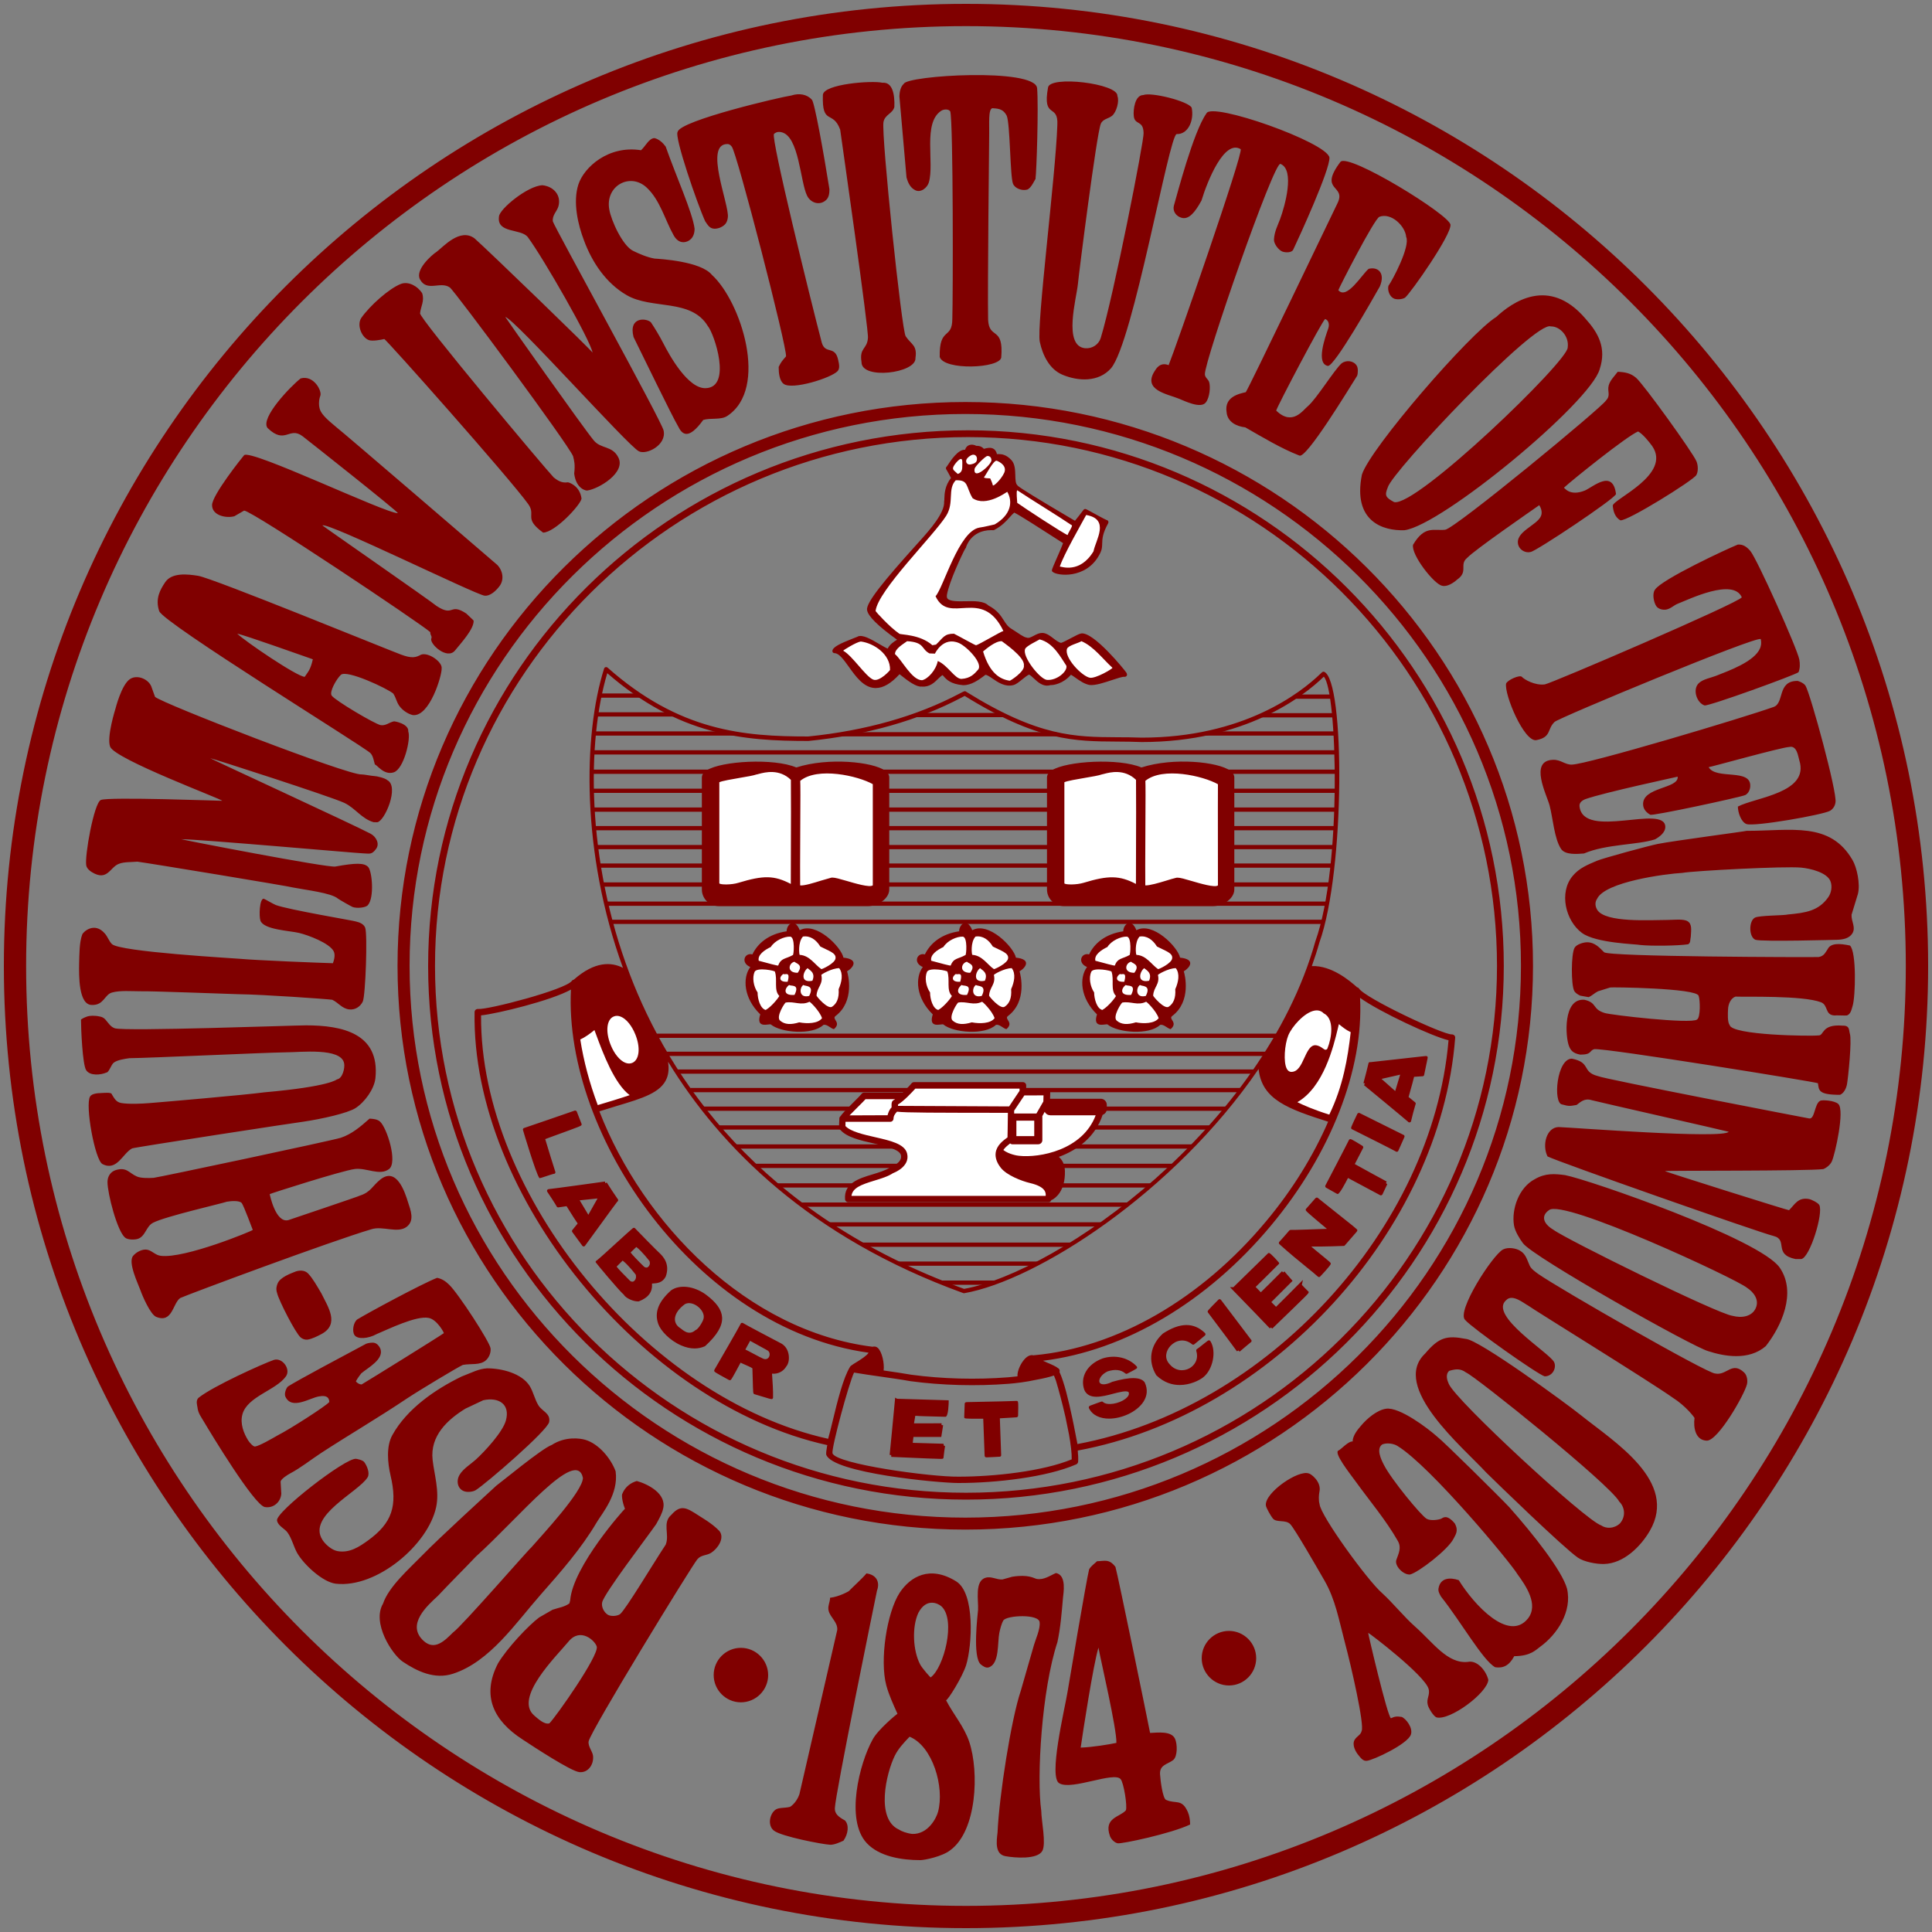 <svg xmlns="http://www.w3.org/2000/svg" x="0px" y="0px" width="250px" height="250px">
<rect width="100%" height="100%" fill="#808080" stroke="none"/>
<path fill="#800000" d="M128.64,166.25h-6.73v-0.55h6.73V166.25z M134.21,163.79h-17.95v-0.55h17.95V163.79z M138.52,161.34h-26.91
	v-0.55h26.91V161.34z M142.45,158.71h-35.13v-0.55h35.13V158.71z M145.88,156.15H103.7v-0.55h42.18V156.15z M148.87,153.67h-48.33
	v-0.55h48.33V153.67z M151.65,151.14h-53.9v-0.55h53.9V151.14z M154.21,148.63H95.2v-0.55h59.01V148.63z M156.53,146.17H93.01v-0.55
	h63.51V146.17z M158.63,143.74H91v-0.55h67.63V143.74z M160.52,141.33h-71.2v-0.55h71.2V141.33z M162.34,138.94H87.71v-0.55h74.63
	V138.94z M164.02,136.64H86.04v-0.55h77.98V136.64z M165.4,134.3H84.75v-0.55h80.65V134.3z M171.2,119.56H79.05v-0.55h92.16V119.56z
	 M171.76,117.21H78.45v-0.55h93.31V117.21z M172.14,114.73H77.9v-0.55h94.24V114.73z M172.34,112.28H77.47v-0.55h94.87V112.28z
	 M172.56,109.89H77.14v-0.55h95.42V109.89z M172.64,107.44h-95.7v-0.55h95.7V107.44z M172.78,105.04H76.81v-0.55h95.97V105.04z
	 M172.87,102.6h-96.2v-0.55h96.2V102.6z M172.87,100.14H76.66v-0.55h96.21V100.14z M172.87,97.63h-96.2v-0.55h96.2V97.63z
	 M172.59,92.83h-9.31v-0.55h9.31V92.83z M129.85,92.8h-11.28v-0.55h11.28V92.8z M87.07,92.72h-9.99v-0.55h9.99V92.72z M172.32,90.42
	h-4.73v-0.55h4.73V90.42z M82.8,90.28h-5.19v-0.55h5.19V90.28z M136.71,95.29H107.4l2.59-0.55h26.72V95.29z M172.71,95.19h-17.63
	l1.97-0.55h15.65V95.19z M94.94,95.19H76.83v-0.55h18.11V95.19z"/>
<path fill="#800000" d="M188.3,134.29c0.01-0.12-0.03-0.24-0.12-0.32s-0.2-0.12-0.32-0.12c-1.13,0.05-11.2-4.68-12.01-5.94
	c-0.06-0.1-0.17-0.15-0.28-0.17c0,0,0-0.02,0-0.02c-0.85-0.75-3.23-2.81-5.82-2.71c0.36-1.01,0.69-2.02,0.98-3.05
	c3.36-9.4,3.29-33.97,0.61-35.03c-0.17-0.05-0.24,0.03-0.46,0.24c-2.58,2.49-10,8.28-23.15,8.28c-1.1-0.04-2.14-0.05-3.14-0.05
	c-5.47-0.03-10.2-0.06-19.55-5.88c-0.01-0.01-0.02-0.02-0.04-0.03c-0.16-0.09-0.23-0.06-0.8,0.24c-5.58,2.95-12.19,4.82-19.62,5.57
	c-8.37,0-16.66-0.68-25.96-8.91c-0.07-0.06-0.17-0.08-0.26-0.06c-0.09,0.03-0.16,0.09-0.19,0.18c-2.72,8.61-2.97,23.83,2.44,38.73
	c-1.49-0.76-3.62-0.88-6.34,1.51c0,0.01,0,0.01,0,0.01c-0.11,0.02-0.2,0.06-0.27,0.16c-0.79,1.14-10.91,3.77-12.13,3.64
	c-0.12-0.01-0.23,0.03-0.32,0.1c-0.09,0.08-0.14,0.19-0.14,0.31C61,154.61,83.14,181.74,107.06,187c-0.01,0.03-0.02,0.06-0.03,0.08
	c-0.1,0.55-0.14,0.95-0.12,1.14c0.79,2.41,14.65,3.68,17.05,3.68c0.03,0,0.06,0,0.09,0c4.83,0,11.41-0.75,15.21-2.41
	c0.14-0.06,0.24-0.2,0.25-0.35c0.03-0.39,0-0.9-0.05-1.44C164.5,183.08,186.38,159.19,188.3,134.29z M78.58,87.11
	c9.3,8.08,17.6,8.77,26.01,8.77c0.01,0,0.02,0,0.03,0c7.53-0.76,14.21-2.66,19.85-5.64c0.16-0.09,0.28-0.15,0.36-0.19
	c9.43,5.85,14.22,5.88,19.77,5.91c1,0.01,2.04,0.01,3.14,0.06c13.36,0,20.91-5.9,23.54-8.44c0.01-0.01,0.02-0.02,0.02-0.02
	c1.71,1.75,2.42,24.41-1.09,34.24c-6.77,24.1-33.23,42.78-45.46,44.98c-26.63-9.66-38.23-27.49-43.27-40.75
	C75.83,111.18,75.95,95.88,78.58,87.11z M79.78,143.12c3.35-1,5.77-1.72,6.51-3.62c0.23-0.59,0.28-1.28,0.16-2.11
	c6.74,11.02,18.31,22.73,38.18,29.93c0.03,0.01,0.06,0.02,0.09,0.02c0.02,0,0.03,0,0.05,0c9.37-1.64,27.12-12.97,38.09-29.01
	c0.42,3.98,3.85,5.17,9,6.82c-1.92,4.42-4.63,8.82-8.04,12.9c-8.37,10.04-19.31,16.35-30.02,17.32c-0.02,0-0.04,0.01-0.06,0.01
	c-0.24-0.06-0.59-0.04-1.01,0.34c-0.55,0.51-1.12,1.6-1.07,2.38c-0.44,0.05-0.85,0.09-1.19,0.12c-4.11,0.33-8.57,0.21-12.55-0.33
	c-1.08-0.19-2.32-0.37-3.58-0.55c0.12-0.94-0.21-2.42-0.75-2.92c-0.21-0.19-0.45-0.21-0.69-0.15
	c-16.16-2.03-29.66-15.85-35.34-30.46C78.33,143.56,79.09,143.33,79.78,143.12z M107.16,186.18c-23.42-5.2-45.08-31.63-44.91-54.79
	c2.05-0.21,9.1-1.92,11.63-3.34c-0.94,18.98,16.27,43.92,38.52,46.99c-0.25,0.4-1.04,0.89-1.52,1.19c-0.31,0.19-0.59,0.36-0.78,0.51
	c-0.03,0.03-0.07,0.07-0.09,0.1c-0.9,1.43-1.65,4.5-2.25,6.98C107.53,184.77,107.33,185.61,107.16,186.18z M124.04,191.08
	c-3.53,0.05-15.85-1.62-16.32-3.03c-0.11-0.81,2.09-8.94,2.79-10.44c1.07,0.18,2.29,0.36,3.5,0.53c1.32,0.19,2.63,0.37,3.78,0.58
	c4.05,0.55,8.58,0.67,12.74,0.34c0.91-0.07,2.27-0.23,3.62-0.53c0.83-0.15,1.66-0.34,2.23-0.54c0.08,0.19,0.16,0.41,0.25,0.64
	c0.34,1.12,0.83,2.92,1.25,4.78c0.17,0.79,0.32,1.55,0.45,2.22c0.22,1.25,0.37,2.4,0.35,3.21
	C134.96,190.38,128.69,191.08,124.04,191.08z M139.42,186.86l-0.05-0.27c-0.08-0.42-0.18-0.92-0.28-1.43
	c-0.1-0.55-0.22-1.12-0.34-1.69c-0.47-2.21-1.04-4.62-1.65-5.93c0.04-0.12,0.03-0.25-0.04-0.36c-0.02-0.04-0.06-0.08-0.09-0.1
	c-0.36-0.29-0.89-0.51-1.45-0.75c-0.19-0.08-0.38-0.16-0.56-0.25c10.58-1.29,21.28-7.62,29.51-17.5c7.74-9.28,12-20.21,11.52-29.46
	c2.49,1.8,9.34,5,11.45,5.49C185.36,158.98,163.94,182.28,139.42,186.86z M71.62,151.9c-0.14,0.03-0.7,0.22-1.04,0.33
	c-0.5,0.16-0.65,0.22-0.73,0.22c-0.03,0-0.05-0.01-0.08-0.02l0.01-0.02c-0.42-0.52-2.1-6.14-2.11-6.2c-0.02-0.09,0.02-0.18,0.1-0.23
	c0.02-0.01,0.05-0.02,0.08-0.03c0.38-0.11,6.34-2.18,6.49-2.23c0.01-0.01,0.03-0.01,0.05-0.01c0.1-0.02,0.21,0.04,0.25,0.14
	l0.61,1.57c0.01,0.04,0.02,0.07,0.01,0.11c-0.02,0.16-0.02,0.16-3.57,1.45c-0.5,0.18-0.92,0.33-1.14,0.42
	c0.23,0.8,1.22,3.98,1.3,4.2c0.01,0.03,0.02,0.06,0.02,0.09c0,0.08-0.04,0.15-0.11,0.19C71.71,151.89,71.67,151.9,71.62,151.9z
	 M77.79,158.34c-1.99,2.73-2.09,2.86-2.1,2.88c-0.04,0.05-0.1,0.07-0.16,0.07c-0.01,0-0.02,0-0.03,0c-0.07-0.01-0.13-0.05-0.17-0.12
	c-0.07-0.11-1.13-1.56-1.25-1.71c-0.04-0.04-0.07-0.1-0.07-0.16c0-0.07,0.03-0.13,0.08-0.17c0.05-0.05,0.17-0.21,0.31-0.38
	c0.16-0.2,0.27-0.34,0.35-0.43c-0.22-0.3-0.62-0.93-1.44-2.24c-0.11,0.02-0.26,0.04-0.47,0.07c-0.24,0.03-0.48,0.06-0.55,0.08
	c-0.11,0.04-0.25-0.04-0.28-0.16c-0.12-0.23-1.07-1.69-1.17-1.82c-0.01-0.01-0.01-0.02-0.02-0.03c-0.02-0.03-0.04-0.08-0.04-0.12
	c0-0.09,0.05-0.17,0.14-0.21c0.03-0.01,0.06-0.02,0.1-0.02c0.43-0.03,7.21-0.97,7.26-0.98l0.04,0.22l0.2-0.09
	c0.07,0.14,1.29,1.99,1.4,2.12c0.09,0.07,0.09,0.19,0.03,0.29c-0.02,0.03-0.04,0.05-0.07,0.06
	C79.64,155.79,78.66,157.14,77.79,158.34z M77.32,155.08l-2.31,0.24l1.12,1.87L77.32,155.08z M84.54,166.08
	c-0.06,0-0.12,0.01-0.17,0.01c0.08,1.08-0.46,1.82-1.69,2.3c-0.02,0.01-0.04,0.01-0.06,0.01c-0.03,0-0.07,0-0.1,0
	c-0.58,0-1.44-0.38-1.76-0.8l0.02-0.01c-0.76-0.66-3.71-4.23-3.71-4.27c0-0.09,0.05-0.17,0.13-0.2c0.21-0.14,1.66-1.46,2.72-2.43
	c0.87-0.79,1.68-1.53,1.96-1.76c0.09-0.08,0.23-0.07,0.31,0.02c0.01,0.01,0.02,0.02,0.02,0.03c0.2,0.23,2.9,2.97,3.17,3.2
	c0.01,0.01,0.02,0.02,0.03,0.03c0.36,0.36,1.34,1.34,0.73,2.99C85.71,166.01,85,166.05,84.54,166.08z M82.27,164.95
	c-0.12-0.16-1-1.3-1.7-1.83l-0.78,0.78c0.17,0.25,0.99,1.1,1.74,1.84c0.02,0.02,0.31,0.24,0.55,0
	C82.39,165.44,82.29,165.04,82.27,164.95z M84.04,163.18c0,0-0.96-1.26-1.7-1.82c-0.22,0.21-0.59,0.56-0.74,0.71
	c0.17,0.25,0.98,1.1,1.74,1.84c0.02,0.02,0.32,0.25,0.56,0C84.23,163.57,84.04,163.18,84.04,163.18z M93.44,170.47
	c0.06,1.1-0.63,2.28-2.18,3.7c-0.02,0.02-0.04,0.03-0.06,0.04c-0.41,0.18-0.85,0.28-1.32,0.28c-0.55,0-1.13-0.13-1.73-0.39
	c-1.48-0.64-2.67-1.91-2.97-2.78c-0.52-1.48,0-2.86,1.66-4.35c1.11-0.78,2.94-0.56,4.46,0.52c0,0,0,0,0,0
	C92.7,168.52,93.38,169.47,93.44,170.47z M88.62,168.76c-1.53,1.12-1.67,2.45-0.55,3.13c0.23,0.14,1.02,1.03,1.91,0.24
	c0.36-0.11,0.92-1.02,1.05-1.46C91.35,169.57,89.64,168.18,88.62,168.76z M101.75,176.81c-0.38,0.66-1.11,1.02-1.85,0.94
	c0.06,0.75,0.16,2.39,0.13,2.99c0.02,0.07,0.01,0.15-0.03,0.21c-0.04,0.06-0.06,0.09-0.15,0.09c-0.14,0-0.45-0.09-1.26-0.34
	c-0.35-0.1-0.69-0.21-0.93-0.28c-0.02,0-0.04-0.01-0.06-0.02c-0.15-0.08-0.15-0.08-0.2-2.04c-0.01-0.56-0.03-1.19-0.04-1.3
	c0,0,0,0,0,0c-0.09-0.09-0.82-0.42-1.18-0.57c-0.15-0.06-0.26-0.11-0.35-0.16c-0.14,0.28-0.41,0.76-0.62,1.15
	c-0.63,1.14-0.63,1.14-0.82,1.11c-0.03-0.01-0.05-0.02-0.08-0.03c-1.89-1.03-1.89-1.04-1.89-1.21c0-0.05,0.01-0.09,0.04-0.13
	c0.02-0.03,3.16-5.45,3.36-5.88c0.02-0.08,0.08-0.14,0.16-0.16c0.07-0.02,0.15,0,0.21,0.05c0.28,0.18,3.08,1.66,4.93,2.63
	c0.5,0.29,0.83,0.8,0.93,1.43C102.15,175.88,102.03,176.49,101.75,176.81z M99.34,174.76c0.03,0-2.25-1.23-2.28-1.26
	c0.03,0-0.61,1.09-0.61,1.13c0.07,0,2.1,1.12,2.18,1.12C99.51,176.25,99.88,175.1,99.34,174.76z M181.61,146.85
	c-0.18-0.08-4.15-2.06-5.67-2.82c-0.05-0.03-0.12-0.03-0.17-0.01c-0.06,0.02-0.1,0.06-0.13,0.11c-0.87,1.82-0.87,1.82-0.75,1.95
	c0.02,0.02,0.04,0.04,0.07,0.05c2.13,1.06,5.34,2.68,5.64,2.86c0.04,0.04,0.09,0.05,0.14,0.05c0.03,0,0.07-0.01,0.1-0.02
	c0.06-0.03,0.1-0.08,0.12-0.15c0.07-0.18,0.69-1.56,0.76-1.71c0.05-0.09,0.03-0.22-0.06-0.29
	C181.64,146.86,181.63,146.86,181.61,146.85z M184.73,136.94c-0.02,0.1-0.41,1.98-0.44,2.13c-0.01,0.1-0.08,0.18-0.19,0.2
	c-0.02,0-0.05,0-0.07,0c-0.07,0-0.26,0.02-0.47,0.03c-0.27,0.02-0.45,0.03-0.58,0.04c-0.08,0.36-0.28,1.09-0.71,2.61
	c0.08,0.06,0.18,0.15,0.31,0.25c0.21,0.17,0.43,0.36,0.5,0.41c0.02,0.01,0.04,0.03,0.06,0.05c0.07,0.08,0.07,0.19,0.02,0.27
	c-0.09,0.25-0.54,1.95-0.56,2.11c0,0.06-0.03,0.11-0.08,0.15c-0.04,0.03-0.09,0.05-0.14,0.05c-0.03,0-0.07-0.01-0.1-0.02
	c-0.03-0.01-0.05-0.03-0.07-0.06c-0.3-0.28-5.68-4.72-5.72-4.75l0.14-0.18l0,0l-0.2-0.09c0.06-0.17,0.62-2.36,0.64-2.5
	c0-0.11,0.08-0.19,0.2-0.21c0.03,0,0.05,0,0.08,0.01c0.26-0.03,1.22-0.14,2.36-0.26c4.8-0.54,4.81-0.54,4.87-0.53
	c0.06,0.01,0.12,0.05,0.15,0.11C184.74,136.81,184.75,136.88,184.73,136.94z M181.18,139.06l-2.41,0.55l1.77,1.57L181.18,139.06z
	 M179.44,152.89c-0.17-0.08-3.36-1.83-4.13-2.26l1.07-2.07c0.05-0.1,0.02-0.23-0.08-0.29c-1.48-0.92-1.52-0.9-1.64-0.85
	c-0.06,0.02-0.11,0.08-0.13,0.14c-0.16,0.36-2.99,5.78-3.02,5.83c-0.06,0.11-0.02,0.24,0.09,0.3l1.39,0.78
	c0.03,0.02,0.07,0.03,0.11,0.03c0.26,0,1.04-1.5,1.33-2.07l4.15,2.22c0.03,0.02,0.07,0.03,0.1,0.03c0.05,0,0.11-0.02,0.15-0.06
	c0.05-0.04,0.06-0.05,0.38-0.75c0.12-0.25,0.28-0.6,0.3-0.63l-0.17-0.15L179.44,152.89z M143.92,178.81
	c-0.67,0.33-1.23,0.41-1.51,0.22c-0.15-0.1-0.17-0.26-0.16-0.38c0.03-0.36,0.38-0.87,1.09-1.2c0.94-0.3,1.71-0.22,2.28,0.27
	c0.07,0.06,0.16,0.07,0.24,0.03c1.32-0.68,1.32-0.68,1.27-0.86c-0.01-0.04-0.03-0.07-0.06-0.1c-1.06-1.12-2.78-1.52-4.39-1.01
	c-1.98,0.73-2.96,2.39-2.37,4.07c0.57,1.34,2.33,0.87,3.73,0.5c0.81-0.21,1.72-0.45,2-0.21c0.16,0.34-0.14,0.66-0.42,0.88
	c-0.81,0.61-2.35,0.91-2.89,0.4c-0.07-0.07-0.17-0.08-0.26-0.04c-0.05,0.02-0.23,0.09-0.45,0.16c-0.94,0.34-1,0.36-1.05,0.41
	c-0.08,0.07-0.1,0.18-0.06,0.27c0.46,0.94,1.47,1.35,2.61,1.35c0.83,0,1.72-0.22,2.52-0.6c1.51-0.72,2.96-2.21,2.09-4.08
	C147.65,178.17,146.24,178.14,143.92,178.81z M116.08,181l-0.25-0.15l-0.03,0.35c-0.18,1.9-0.65,6.88-0.68,7.06l0.2,0.03l0.01,0.23
	c4.37,0.19,5.85,0.26,6.37,0.26c0.27,0,0.29-0.02,0.32-0.04l0.06-0.06l0.01-0.08c0.08-0.65,0.17-1.39,0.2-1.48l-0.16-0.06
	l-0.04-0.24c-1.36-0.04-3.32-0.1-3.98-0.12l0.09-0.76h3.6l0.03-0.19c0,0,0.19-1.25,0.21-1.32l-0.21-0.04l0.01-0.22
	c-0.04,0-0.06,0-0.09,0c-1.15,0.01-2.87,0.02-3.48,0.01l0.17-0.98c0.49,0.05,1.56,0.07,3.9,0.13c0.4,0,0.42-1.91,0.42-1.92v-0.22
	l-0.22,0C120.44,181.12,116.58,181.02,116.08,181z M131.48,181.28L131.48,181.28c-0.24,0.02-2.57,0.08-6.29,0.15
	c-0.16,0-0.35,0.01-0.36,0.22l-0.06,1.7c0,0.23,0,0.23,1.78,0.23l0.63,0c0.02,0,0.03,0,0.05,0l0.18,4.79c0,0.09,0.06,0.17,0.15,0.2
	c0.02,0.01,0.04,0.01,0.12,0.01c0.11,0,0.35-0.01,0.9-0.04c0.3-0.02,0.67-0.04,0.69-0.04c0.07,0.02,0.14,0,0.2-0.04
	c0.06-0.04,0.09-0.11,0.08-0.18l-0.17-4.75c0.22-0.01,0.63-0.04,1.35-0.08c0.42-0.02,0.77-0.04,0.79-0.05c0.12,0,0.22-0.1,0.22-0.22
	c0.05-1.74,0.01-1.78-0.06-1.86C131.64,181.28,131.56,181.26,131.48,181.28z M171.09,155.46c-0.32-0.26-0.53-0.42-0.55-0.44
	c-0.07-0.06-0.16-0.07-0.24-0.03c-0.06,0.03-0.07,0.03-0.65,0.7c-0.22,0.26-0.53,0.61-0.6,0.68c-0.05,0.03-0.08,0.09-0.09,0.15
	c-0.02,0.16-0.03,0.17,2.74,2.49c-1.3,0.05-4.39,0.16-4.66,0.14c-0.01,0-0.03,0-0.04,0c-0.06,0-0.12,0.03-0.17,0.08
	c-0.43,0.5-1.15,1.33-1.26,1.43c-0.03,0.02-0.06,0.06-0.07,0.1c-0.03,0.09-0.01,0.18,0.06,0.24c1.27,1.15,2.52,2.17,3.53,2.99
	c0.6,0.48,1.11,0.9,1.44,1.2c0.04,0.04,0.1,0.06,0.16,0.06c0.03,0,0.06-0.01,0.09-0.02c0.01-0.01,1.42-1.46,1.42-1.7
	c0-0.14,0-0.14-1.5-1.37c-0.35-0.29-0.75-0.61-1.03-0.86c1.39,0.03,4.24-0.07,4.26-0.08c0.05-0.02,0.08-0.05,0.11-0.09
	c0.06-0.08,0.43-0.5,0.73-0.84c0.87-0.98,0.87-0.98,0.87-1.11C175.61,159.05,175.61,159.05,171.09,155.46z M156.44,173.44
	c-0.1,0-0.11,0-0.81,0.56c-0.24,0.19-0.6,0.49-0.7,0.54c-0.04,0.01-0.08,0.04-0.1,0.08c-0.04,0.06-0.05,0.13-0.03,0.2
	c0.34,1.11-0.27,1.9-0.89,2.24c-0.73,0.4-1.81,0.38-2.57-0.54c0,0-0.01-0.01-0.01-0.01c-0.71-0.77-0.45-1.74,0.13-2.36
	c0.66-0.7,1.78-1.03,2.8-0.2c0.08,0.07,0.2,0.07,0.28,0c0.48-0.38,1.37-1.13,1.37-1.13c0.05-0.04,0.08-0.1,0.08-0.16
	c0-0.06-0.02-0.12-0.07-0.17c-1.44-1.39-3.21-1.38-5.44,0.07c-1.65,1.5-1.98,3.56-0.86,5.39c0.01,0.02,0.02,0.03,0.04,0.04
	c0.96,0.92,2.02,1.23,2.99,1.23c1.36,0,2.53-0.6,3.01-0.97c1.28-0.97,1.78-3.37,0.98-4.68
	C156.59,173.48,156.52,173.44,156.44,173.44z M157.99,168.2c-0.04-0.05-0.1-0.08-0.16-0.09c-0.07,0-0.13,0.02-0.17,0.07
	c-1.44,1.46-1.44,1.46-1.37,1.62c0.01,0.02,0.02,0.03,0.03,0.05c1.44,1.92,3.63,4.83,3.74,5.01l0.19-0.11l0.16,0.15
	c0.09-0.09,1.32-1.11,1.44-1.21c0.07-0.04,0.11-0.12,0.1-0.2c0-0.05-0.02-0.1-0.06-0.13C161.77,173.2,159.3,169.92,157.99,168.2z
	 M169.35,167.17l-0.06-0.06c-0.33-0.33-0.7-0.7-0.83-0.85l0.14-0.64l-0.54,0.54c-1.01,1.02-2.47,2.49-2.94,2.94l-0.61-0.61
	l2.75-2.75l-0.14-0.16c0,0-0.89-1.02-0.92-1.06l-0.16,0.14l-0.15-0.16c-0.02,0.02-0.04,0.04-0.06,0.06
	c-0.89,0.9-2.24,2.24-2.68,2.66l-0.67-0.69c0.34-0.32,1.11-1.09,2.96-2.93l0.09-0.09l-0.04-0.13c0-0.01-1.06-1.24-1.27-1.24h-0.09
	l-0.07,0.06c-1.14,1.12-4.01,3.93-4.46,4.36h-0.44l0.37,0.38c1.86,1.91,4.67,4.81,4.78,4.95l0.14-0.11l0.19,0.13
	c4.7-4.54,4.7-4.54,4.69-4.67L169.35,167.17z M145.79,87.45c-0.06,0.09-0.18,0.14-0.28,0.13c-0.24-0.04-0.99,0.21-1.65,0.43
	c-1,0.33-2.11,0.7-2.85,0.63c-0.68-0.12-1.32-0.57-1.84-0.94c-0.21-0.15-0.42-0.3-0.59-0.39c-1.01,1.17-2.26,1.36-2.64,1.34
	c-0.93,0.29-1.66-0.39-2.19-0.89c-0.19-0.18-0.49-0.46-0.6-0.46c0,0,0,0,0,0c-0.17,0.05-0.54,0.35-0.87,0.61
	c-0.42,0.34-0.81,0.66-1.16,0.74c-1.06,0.28-2-0.37-2.7-0.85c-0.35-0.24-0.75-0.51-0.92-0.47c-0.02,0.02-0.17,0.13-0.33,0.25
	c-0.56,0.41-1.5,1.08-2.48,1.08c-0.03,0-0.06,0-0.08,0c-1.61-0.13-2.17-0.77-2.5-1.15c-0.04-0.05-0.1-0.11-0.14-0.15
	c-0.16,0.07-0.36,0.27-0.57,0.47c-0.47,0.47-1.11,1.11-2.14,1.01c-0.67,0.08-1.75-0.7-2.8-1.55c-0.02-0.02-0.04-0.03-0.06-0.05
	c-1.1,1.2-2.11,1.79-3.07,1.79c-0.04,0-0.08,0-0.12,0c-1.46-0.07-2.47-1.48-3.36-2.73c-0.66-0.91-1.27-1.78-1.86-1.78
	c-0.08,0-0.15-0.03-0.21-0.09c-0.05-0.06-0.08-0.14-0.07-0.21c0.05-0.49,0.97-0.94,2.74-1.63c0.23-0.09,0.41-0.16,0.49-0.19
	c0.02-0.02,0.05-0.04,0.08-0.05c0.61-0.23,1.56,0.28,2.83,1.03c0.34,0.2,0.79,0.46,1.02,0.55c0.25-0.54,0.82-0.92,1.21-1.15
	c-2.48-1.78-3.79-3.08-3.88-3.85c-0.17-0.93,2.31-3.92,6.38-8.44l0.61-0.68c1.08-1.21,3.08-3.45,2.98-4.91c0-0.03,0-0.05,0.01-0.08
	c0.02-0.07,0.02-0.18,0.02-0.31c0.02-0.59,0.06-1.66,0.86-2.66c-0.04-0.08-0.09-0.18-0.17-0.32c-0.13-0.24-0.34-0.64-0.41-0.74
	c-0.05-0.05-0.08-0.12-0.08-0.2c0-0.09,0.04-0.17,0.11-0.22c0.03-0.04,0.06-0.09,0.11-0.16c0.43-0.65,1.35-2.07,2.26-2.01
	c0.19-0.64,0.72-0.66,0.91-0.66c0,0,0.32,0.02,0.53,0.15c0,0,0.01,0,0.02,0c0.55,0,0.77,0.18,0.95,0.37
	c0.01,0.01,0.01,0.01,0.02,0.02c0.46-0.13,0.93-0.22,1.29,0.02c0.2,0.14,0.34,0.36,0.4,0.66c0.07,0,0.15,0,0.23,0
	c0.38,0,0.96,0.05,1.63,0.76c0.48,0.5,0.5,1.3,0.52,1.99c0.01,0.52,0.03,1.06,0.25,1.26c0.02,0.02,0.04,0.05,0.06,0.08
	c0.3,0.29,2.62,1.72,6.9,4.24c0.22,0.13,0.39,0.23,0.51,0.3c0.22-0.26,0.69-0.87,1.11-1.42c0.03-0.04,0.07-0.07,0.12-0.09
	c0.12-0.05,0.12-0.05,0.73,0.28c0.57,0.31,1.87,1.03,2.13,1.13c0.03,0,0.07,0.01,0.1,0.03c0.13,0.07,0.18,0.24,0.11,0.37
	c0,0,0,0,0,0.01c-0.74,1.33-0.76,2.02-0.78,2.63c-0.01,0.39-0.02,0.76-0.23,1.19c-0.92,1.93-2.48,2.57-3.63,2.77
	c-1.14,0.2-2.26-0.01-2.57-0.31c-0.14-0.16-0.14-0.16,0.43-1.47c0.31-0.7,0.79-1.8,0.94-2.23c-0.21-0.13-0.57-0.36-1.25-0.8
	c-1.47-0.95-4.44-2.86-5.07-3.15c-0.17,0.14-0.35,0.34-0.55,0.56c-0.45,0.51-1.02,1.15-2.04,1.69c-0.04,0.02-0.1,0.04-0.14,0.03
	c-0.08,0-0.15-0.01-0.23-0.01c-2.66,0-3.26,2.17-3.27,2.19c0,0.08-0.04,0.15-0.1,0.18c-0.32,0.56-2.1,4.29-2.38,6.01
	c-0.05,0.32,0.05,0.45,0.09,0.49c0.32,0.36,1.37,0.35,2.3,0.33c1.17-0.03,2.38-0.04,2.98,0.55c1.16,0.62,1.59,1.3,1.98,1.91
	c0.29,0.45,0.53,0.84,1.05,1.14c0.04,0.02,0.21,0.13,0.42,0.27c0.32,0.22,1.18,0.8,1.4,0.81c0.03,0,0.05,0.01,0.08,0.02
	c0.28,0.11,0.53-0.02,0.93-0.23c0.36-0.19,0.76-0.41,1.25-0.36c0.48,0.07,0.9,0.39,1.3,0.7c0.33,0.25,0.68,0.52,0.99,0.58
	c0.23-0.06,0.77-0.35,1.21-0.58c0.69-0.37,1.12-0.59,1.39-0.64c1.59-0.26,5.63,4.73,5.85,5.07
	C145.79,87.13,145.9,87.28,145.79,87.45z M13.26,150.63c-0.97-0.49-2.28-7.67-1.6-8.75c0.23-0.37,0.96-0.43,1.4-0.44
	c0.29-0.01,1.4-0.13,1.4,0.15c0.33,0.52,0.54,1.02,1.23,1.14c1.01,0.17,2.62,0.09,3.64,0.01c1.45-0.11,12.55-1.07,14.84-1.39
	c8.67-0.77,9.39-1.68,9.44-1.68c0.73-0.11,1.04-1.51,0.92-2.08c-0.4-2.06-5.63-1.42-7.55-1.42c-2.62,0.03-17.46,0.73-20.25,0.76
	c-0.58,0.08-1.55,0.23-2,0.57c-0.35,0.26-0.63,1.29-0.97,1.29c-0.7,0.31-2.11,0.46-2.61-0.31c-0.48-0.73-0.67-5.43-0.67-6.55
	c0.23-0.17,0.52-0.3,0.85-0.41c0.28-0.09,0.91-0.13,1.55,0.01c0.31,0.05,0.54,0.16,0.75,0.39c0.39,0.44,0.66,0.95,1.23,1.14
	c1.38,0.42,23.15-0.38,24.74-0.38c4.68,0,9.57,1.03,8.98,6.83c-0.15,1.41-1.38,3.11-2.58,3.88c-1.01,0.65-4.37,1.41-6.77,1.76
	c-0.62,0.06-21.87,3.32-22.13,3.45C15.87,149.24,15.14,151.6,13.26,150.63z M52.61,158.76c1.09-0.82,0.51-2.19,0.18-3.22
	c-0.4-1.29-1.47-4.57-3.56-2.92c-1.01,0.79-1.25,1.64-2.63,2.08c0,0.06-9.3,3.18-9.28,3.18c-1.67,0.44-2.41-3.33-2.42-3.36
	c0-0.05,9.32-3.03,11-3.25c1.51-0.2,3.24,0.93,4.45,0c1.13-0.88-0.28-5.34-1.18-6.14c-0.33-0.3-0.84-0.35-1.35-0.38
	c-1.15,1.02-2.28,2-3.73,2.48c-1.17,0.37-23.65,5.14-24.21,5.18c-0.62,0.04-1.63,0.06-2.16-0.17c-1.04-0.45-1.3-1.25-2.72-0.84
	c-0.7,0.21-1.09,0.83-1.09,1.56c0,1.47,1.25,6.35,2.28,7.19c0.33,0.28,1.13,0.29,1.57,0.18c1.08-0.29,1.12-1.66,2.07-2.12
	c1.61-0.82,8.73-2.44,9.52-2.71c0.52-0.09,1.57-0.18,1.91,0.15c0.26,0.27,1.45,3.54,1.45,3.5c0,0.1-8.82,3.75-11.92,3.35
	c-0.68-0.09-1.06-0.61-1.66-0.77c-0.65-0.18-1.51,0.29-1.9,0.77c-0.72,0.84,0.66,3.66,0.94,4.45c0.27,0.79,1.3,3.13,2.02,3.44
	c2.14,0.9,2.15-1.76,3.14-2.43c1.08-0.49,19.37-7.31,24.74-8.9C49.53,158.6,51.43,159.63,52.61,158.76z M38.32,164.51
	c-0.71,0.28-2.12,0.77-2.42,1.63c-0.1,0.28-0.23,0.63-0.03,1.23c0.23,0.94,2.36,5.13,3.04,5.7c0.23,0.19,0.56,0.31,0.86,0.28
	c0.62-0.09,1.33-0.46,1.84-0.73c2.4-1.3,0.79-3.57-0.02-5.25c-0.54-0.92-1.16-2.01-1.73-2.59C39.54,164.47,39.03,164.3,38.32,164.51
	z M36.31,191.74c0-0.34,0.95-0.93,1.22-1.07c1.4-0.74,2.66-1.76,4-2.64c3.67-2.39,7.49-4.62,11.12-7.06
	c1.71-1.13,6.54-4.03,7.24-4.35c1.03-0.2,2.23,0.08,2.99-0.6c0.4-0.36,0.66-0.97,0.6-1.54c-0.08-0.8-4.14-7.06-5.36-8.24
	c-0.46-0.44-0.9-0.76-1.56-0.89c-2.07,0.82-9.01,4.57-10.34,5.39c-0.5,0.39-0.69,1.54-0.34,2.03c0.38,0.55,1.74,0.48,2.88-0.15
	c1.44-0.6,5.13-2.42,6.73-2.08c1.09,0.23,2.01,1.97,1.94,1.97c-0.59,0.44-9.64,6.05-10.64,6.64c-0.26,0-0.53-0.17-0.7-0.35
	c-0.16,0,0.41-0.77,0.66-1.09c0.78-0.68,3.09-1.87,2.43-3.27c-0.13-0.28-0.4-0.59-0.72-0.67c-0.27-0.08-0.84,0.01-1.08,0.11
	c-2.72,1.45-8.91,4.75-10.12,5.53c-0.26,0.24-0.49,0.93-0.34,1.29c0.79,1.8,3.16,0.2,4.32,0c0.42-0.07,1.35-0.23,1.37,0.72
	c-0.42,0.51-5.07,3.5-6.67,4.31c-0.73,0.42-2.37,1.37-2.94,1.45c-0.25,0.02-0.72-0.52-0.9-0.81c-0.56-0.91-1.06-2.15-0.73-3.36
	c0.64-2.32,4.35-3.1,5.63-4.91c0.66-0.93-0.47-2.47-1.56-2.13c-1.36,0.47-7.89,3.4-9.77,4.92c-0.37,0.38-0.14,0.99-0.12,1.21
	c0.09,0.8,0.47,1.23,0.82,1.84c0.84,1.42,6.51,10.82,7.9,11.07c1.09,0.19,2.05-0.62,2.13-1.72L36.31,191.74z M56.44,195.01
	c0.44-2.06-0.25-4.23-0.46-6.1c-0.35-3.11,1.92-5.2,4.24-6.63c0.76-0.36,1.53-0.73,2.31-1.09c2-0.44,3.52,0.51,2.93,2.63
	c-0.41,1.48-2.71,3.98-3.9,5.06c-0.64,0.58-1.59,1.15-2.06,1.91c-0.61,0.96-0.2,2.26,1.08,2.26c0.34,0,0.72-0.07,0.97-0.22
	c1.35-0.85,9.29-7.7,9.51-8.82c0.21-1.14-0.92-1.38-1.4-2.18c-0.46-0.75-0.65-1.72-1.12-2.49c-1.04-1.63-3.59-2.28-5.52-2.28
	c-1.11,0.08-1.79,0.48-3.31,1.07c-3.39,1.65-7.05,4.16-8.94,7.57c-0.81,1.45-0.61,3.61-0.24,5.19c0.94,3.98,0.21,6.19-2.93,8.46
	c-1.1,0.79-2.36,1.65-3.94,1.36c-0.71-0.13-1.55-0.84-1.94-1.46c-2.01-3.13,4.67-6.16,5.85-8.09c0.32-0.54-0.09-1.51-0.44-1.97
	c-0.2-0.27-0.99-0.42-1.05-0.42c-1.33-0.19-10.52,6.95-10.23,7.99c0.12,0.7,0.99,1.03,1.36,1.55c0.55,0.77,0.79,1.83,1.24,2.64
	c0.85,1.49,3.31,3.79,5.01,3.98C48.73,205.53,55.4,199.9,56.44,195.01z M58.62,216.58c-2.41,0.79-4.69-0.35-6.49-1.55
	c-1.38-0.92-4.04-5.02-2.57-7.51c0.75-2.23,3.42-4.55,5.13-6.31c2.04-2.11,8.49-8,9.54-8.97c0.42-0.28,5.92-4.84,7.16-5.26
	c1.75-1.14,3.66-0.87,4.34-0.67c1.73,0.51,3.29,2.36,3.93,4.07c0.42,2.95-1.77,5.47-2.45,6.62c-1.99,3.38-4.63,6.38-7.25,9.35
	C66.72,210.03,63.39,215.03,58.62,216.58z M68.71,200.28c1.43-1.64,6.72-7.3,6.72-9.05c-0.86-4.02-8.28,5.17-13.86,10.2
	c-1.59,1.68-3.32,3.38-4.9,5.07c-1.29,1.2-4.21,3.72-1.83,5.85c1.42,1.27,2.71-0.05,3.77-1.1
	C59.72,210.49,68.59,200.28,68.71,200.28z M92.01,200.94c-0.6,0.37-1.29,0.24-1.78,0.84c-0.78,0.94-13.84,22.26-14.06,23.55
	c-0.11,0.65,0.5,1.27,0.57,1.88c0.12,1.09-0.62,2.23-1.79,2.1c-1.11-0.14-5.83-3.23-7.34-4.23c-3.73-2.41-5.34-5.63-3.17-9.84
	c1.21-2.02,3.93-4.89,5.32-5.94c0.58-0.33,1.16-0.66,1.74-1c0.79-0.27,1.53-0.35,2.18-0.82c0.03-0.13,0.07-0.26,0.1-0.39
	c0.35-4.42,7.04-11.86,7.09-11.86c-0.38-0.93-0.44-1.82-0.35-1.92c0.39-0.98,1.17-1.46,1.88-1.67c1.4,0.38,3.88,1.63,3.41,3.57
	c-0.11,0.57-0.48,1.26-0.9,2.01c-1.22,1.76-6.73,8.95-6.99,10.12c-0.13,0.6,0.24,1.29,0.72,1.6c0.39,0.25,1.22,0.19,1.58-0.06
	c0.68-0.49,4.38-6.68,5.92-9c0.54-1.32-0.48-2.83,0.73-3.86c1.23-1.39,1.98-0.92,3.55,0.1c0.07,0.07,1.7,0.96,2.67,1.99
	C93.82,199.03,92.87,200.4,92.01,200.94z M77.22,213.07c-0.21-0.77-2.11-2.52-3.64-0.67c-1.62,1.95-7.12,7.3-4.45,9.59
	c0.4,0.33,1.29,1.22,1.96,1.01C71.91,222.19,77.53,214.22,77.22,213.07z M11.88,130.04c1.56,0.07,1.64-1.35,2.62-1.61
	c1.04-0.29,2.52-0.16,3.63-0.16c1.4-0.04,11.57,0.35,12.74,0.38c3.08,0.03,11.58,0.63,12.12,0.72c0.78,0.36,1.27,1.15,2.21,1.25
	c0.75,0.08,1.42-0.35,1.74-1.01c0.36-0.73,0.64-8.79,0.31-9.58c-0.19-0.46-0.71-0.68-1.2-0.79c0-0.06-8.73-1.52-10.36-2.13
	c-0.35-0.14-1.5-0.82-1.57-0.82c-0.54,0-0.62,2.27-0.42,2.84c0.42,1.18,3.79,1.3,4.99,1.59c1.18,0.28,3.94,1.31,4.49,2.38
	c0.23,0.46,0.06,1.1-0.1,1.54c-1.57-0.04-9.85-0.37-12.04-0.57c-0.71-0.07-15.57-0.9-16.56-1.91c-0.4-0.41-0.54-0.94-0.91-1.36
	c-1.36-1.58-2.82-0.2-2.93,0.13c-0.38,1.03-0.36,2.5-0.4,3.71C10.21,126.24,10.16,130.04,11.88,130.04z M11.88,112.85
	c2.02,1.24,2.34-0.64,3.5-1.07c0.67-0.27,1.66-0.21,2.4-0.28c1.31,0.16,19.75,3.2,20.13,3.34c1.67,0.33,4.94,0.69,5.82,1.44
	c0.13,0.11,1.74,1.03,1.91,1.09c0.55,0.2,1.74,0.09,1.98-0.27c0.82-0.96,0.54-4.29,0.04-4.89c-0.51-0.59-1.68-0.55-4.27-0.08
	c-1.01,0.18-19.94-3.48-19.94-3.54c2.5,0.02,22.82,1.82,23.48,1.83c0.91,0.03,1.16,0.21,1.73-0.57c0.51-0.67,0-1.6-0.71-1.97
	c-2.08-1.11-20.75-9.71-20.75-9.77c0.02-0.06,15.6,4.96,17.35,5.78c1.42,0.67,2.23,2.05,3.79,2.5c0.16,0.01,0.31,0.01,0.47,0.01
	c0.98-0.13,2.88-4.62,1.32-5.44c-0.28-0.28-1.4-0.54-1.7-0.54c-0.25,0-1.44-0.23-1.64-0.21c-1.68,0.16-25.87-9.21-26.73-10.04
	c-0.16-0.45-0.32-0.9-0.48-1.34c-0.38-0.96-1.83-1.58-2.76-0.96c-1.11,0.74-1.88,3.84-1.88,3.84s-1.16,3.66-0.69,4.91
	c0.62,1.63,14.5,6.8,14.5,7c0.06,0.02-14.79-0.54-15.71-0.1c-0.88,0.41-2.1,7.23-1.88,8.46C11.23,112.37,11.6,112.68,11.88,112.85z
	 M20.6,79.08c-0.55-1.65,0.17-2.82,0.74-3.69c0.86-1.36,2.98-1.09,4.3-0.88c1.96,0.32,24.65,9.61,26.22,10.18
	c1.47,0.56,1.98,0.37,2.63,0.02c0.96-0.34,2.76,0.95,2.66,1.77c0.06,0.88-1.56,6.32-3.74,6.05c-0.62-0.14-1.36-0.63-1.77-1.23
	c-0.37-0.57-0.38-0.98-0.75-1.55c-0.72-0.64-6.05-3.15-6.79-2.42c-0.56,0.53-1.52,2.2-1.18,2.68c0.46,0.65,5.59,3.68,6.33,3.82
	c0.67,0.11,1.09-0.35,1.7-0.48c0-0.06,1.97,0.28,1.88,1.3c0.36,0.96-0.58,4.87-1.88,5.29c-1.29,0.42-2.18-1.01-2.44-1.01
	c-0.14-0.46-0.23-1.15-0.59-1.49C47.03,96.57,21.12,80.61,20.6,79.08z M30.7,81.99c0.85,0.89,7.76,5.59,8.73,5.59
	c0.45-0.69,0.73-0.86,1.05-2.27C39.15,84.85,31.89,82.26,30.7,81.99z M30.33,66.8c0.42-0.24,0.84-0.48,1.26-0.73
	c1.11,0.06,22.96,14.69,24.09,15.73c0,0.49,0.26,0.47,0.13,0.84c-0.24,0.68,2.05,2.79,3.07,1.53c0.84-1.03,2.44-2.77,2.41-3.85
	c-0.01-0.05-0.41-0.41-0.95-0.93c-2.21-1.45-1.56,0.52-3.85-0.98c-0.79-0.67-14.77-10.37-14.77-10.42
	c0.59-0.5,19.79,8.95,20.98,9.09c0.74,0.08,1.49-0.65,1.91-1.2c0.67-0.85,0.46-2.03-0.26-2.78c-1.94-1.67-19.81-17.04-20.8-17.8
	c-0.69-0.61-1.92-1.5-2.18-2.4c-0.15-0.52-0.11-1.19,0.08-1.69c0.24-0.61-0.85-2.72-2.55-2.24c-1.27,0.99-5.24,5.11-4.29,6.4
	c2.31,2.25,2.8-0.26,4.56,1.09c0.74,0.57,12.32,9.72,12.32,9.95c-1.68,0-18.99-8.32-19.9-7.51c-0.25,0.28-4.15,5.17-4.15,6.46
	C27.44,66.72,29.28,67.09,30.33,66.8z M136.83,212.49c0.4-1.85,0.55-3.78,0.72-5.73c0.04-0.54,0.52-2.94-0.91-3.21
	c-0.72,0.3-1.57,0.94-2.5,0.76c-0.37-0.08-1.04-0.62-3.16-0.28c-0.42,0.12-0.83,0.24-1.25,0.35c-0.78,0.06-1.45-0.45-2.19-0.22
	c-1.45,0.41-0.91,2.92-0.98,4.16c-0.05,0.64-0.74,6.13,0.35,7.05c0.28,0.23,0.66,0.5,1.02,0.39c1.42-0.43,1.13-3.22,1.38-4.45
	c0.1-0.48,0.27-1.19,0.52-1.62c0.41-0.68,4.7-0.89,4.7,0.27c0.09,0.85-0.53,2.18-0.74,2.92c-0.57,1.98-1.14,3.96-1.71,5.94
	c-1.23,3.66-2.78,13.46-3,18.33c-0.13,1.11-0.37,2.79,1.03,3.04c1.21,0.22,4.11,0.45,4.76-0.67c0.53-0.95-0.12-3.9-0.13-5.18
	C134.12,229.95,134.8,218.66,136.83,212.49z M108.03,233.99c0.06-1.87,5.09-26.4,5.45-28.15c0.45-1.23-0.18-2.09-1.36-2.24
	c-0.52,0.64-1.88,1.86-2.26,2.27c0.05,0-1.25,0.75-2.45,0.88c0,0.6-0.36,1.11-0.17,1.74c0.24,0.84,1.18,1.44,1.1,2.43
	c-1.63,7.1-3.27,14.18-4.9,21.27c-0.41,1.17-1.27,1.69-1.27,1.63c-0.58,0.15-1.4,0.06-1.8,0.34c-0.81,0.57-1.06,2.08-0.23,2.72
	c0.96,0.76,6.29,1.78,7.28,1.83c0.55,0.02,1.29-0.33,1.73-0.53c0.61-0.88,0.75-2.03,0.18-2.62
	C108.53,235.13,108,234.71,108.03,233.99z M125.42,225.39c1.3,3.9,0.99,11.53-2.46,14.03c-1.02,0.81-3.33,1.28-3.86,1.28
	c-2.46,0-5.33-0.47-6.95-2.21c-2.81-3.02-0.91-10.37,0.75-13.36c0.67-1.31,3.19-3.37,3.23-3.37c-0.52-1.17-1.09-2.38-1.44-3.66
	c-0.88-3.29,0.07-9.44,1.72-11.99c1.38-2.09,3.89-3.59,7.29-1.5c2.51,1.51,2.09,8.35,1.32,10.85c-0.5,1.58-2.37,4.55-2.6,4.55
	C123.37,221.85,124.75,223.4,125.42,225.39z M119.07,215.38c0.26,0.5,1.36,1.74,1.36,1.67c1.7-1.22,3.32-7.46,1.38-9.2
	c-0.42-0.37-1.93-1.14-2.98,0.86C117.97,210.58,118.15,213.65,119.07,215.38z M117.7,224.73c-0.72,0.75-1.46,1.54-1.91,2.45
	c-1.13,2.3-2.49,8.18,0.52,9.56c0.32,0.22,1.03,0.49,1.73,0.57c2.06,0.06,3.12-2.05,3.34-2.85
	C122.25,231.24,120.68,225.94,117.7,224.73z M153.71,234.48c0.2,0.46,0.29,1.05,0.29,1.61c-2.44,1.17-8.88,2.54-9.38,2.43
	c-0.41-0.09-0.83-0.52-0.98-0.9c-0.88-2.43,1.3-2.48,2.05-3.37c0.2-0.55-0.27-3.54-0.68-4.03c-0.85-1.02-6.28,1.45-7.89,0.56
	c-1.53-0.62,0.65-9.58,1.02-11.85c0.09-0.57,2.45-14.56,2.79-15.85c0.22-0.42,0.69-0.73,1.03-1.06c0.93,0,1.55-0.37,2.38,0.74
	c0.33,1.13,4.28,20.39,4.48,21.48c1.02-0.04,2.76-0.28,3.23,0.76c0.3,0.65,0.35,2.27-0.24,2.75c-0.71,0.55-1.79,0.6-1.7,1.86
	c0.06,0.89,0.34,3.01,0.75,3.28C152.15,233.49,152.92,232.68,153.71,234.48z M144.46,225.53c0.07-1.77-2.04-10.75-2.32-12.33
	c-0.67,2.19-2.03,11.04-2.3,12.94C141.35,226.09,143.51,225.73,144.46,225.53z M95.87,213.23c-1.94,0-3.52,1.58-3.52,3.52
	c0,1.94,1.58,3.53,3.52,3.53c1.94,0,3.53-1.58,3.53-3.53C99.39,214.81,97.81,213.23,95.87,213.23z M159.03,211.04
	c-1.95,0-3.53,1.59-3.53,3.53c0,1.94,1.59,3.53,3.53,3.53c1.94,0,3.52-1.58,3.52-3.53C162.55,212.63,160.97,211.04,159.03,211.04z
	 M214.15,76.31c-0.39,0.53-0.14,1.67,0.17,2.12c0.26,0.38,0.82,0.52,1.27,0.45c0.57-0.09,0.99-0.55,1.49-0.75
	c1.55-0.61,7.2-3.36,8.31-0.84c-0.42,0.74-24.72,11.17-25.49,11.27c-1.3,0.17-2.7-0.66-2.96-0.97c-0.26-0.31-1.84,0.38-2.05,0.86
	c-0.26,1.41,2.34,7.62,3.92,7.32c1.98-0.38,1.36-1.43,2.36-2.36c0.58-0.54,26.25-11.21,26.67-10.71c0.14,0.59-0.02,1.01-0.09,1.19
	c-0.74,1.74-4.08,2.92-5.72,3.57c-0.68,0.26-1.62,0.42-2.16,0.9c-0.91,0.78-0.34,2.57,0.69,2.92c0.47,0.16,11.9-3.99,12.17-4.3
	c0.2-0.47,0.2-1.11,0.1-1.64c-0.29-1.48-5.5-13.09-6.35-14.06c-0.42-0.48-0.89-0.87-1.61-0.81
	C223.62,70.96,214.97,74.98,214.15,76.31z M229.53,91.47c-3.86,1.39-24.08,7.43-26.13,7.47c-0.89,0.03-1.44-0.66-2.44-0.62
	c-3.14,0.1-0.8,4.54-0.44,5.92c0.43,1.64,0.6,4.28,1.48,5.61c0.53,0.8,2.06,0.66,2.97,0.59c2.86-1.23,6.94-1.09,9.19-1.83
	c0.58-0.32,1.33-0.87,1.33-1.62c-0.06-2.99-10.57,1.71-11.1-2.63c-0.07-0.5,0.35-0.8,0.78-0.96c2.39-0.85,11.98-2.9,11.92-2.9
	c0.17,1.6-4.67,1.31-4.47,3.68c0.05,0.58,0.46,0.98,0.91,1.24c0,0.26,11.89-2.3,12.33-2.55c0.39-0.23,0.6-0.67,0.62-1.13
	c0.12-2.35-4.45-0.8-5.38-2.47c0.23,0,9.45-2.58,10.42-2.61c1.02-0.25,1.16,1.26,1.31,1.73c1.34,4.23-5.65,4.77-7.95,5.98
	c0,0.76,0.42,2,1.11,2.26c1.02,0.37,9.96-1.2,10.83-1.72c0.38-0.24,0.63-0.62,0.69-1.08c0.26-1.22-3.24-14.05-3.88-15.1
	c-0.25-0.4-1.07-0.67-1.07-0.62C229.96,88.12,230.91,90.96,229.53,91.47z M239.71,111.28c-2.91-5-7.89-3.77-13.71-3.77
	c0,0.05-9.46,1.29-11.51,1.7c-1.17,0.24-7.08,1.84-7.86,2.18c-1.14,0.49-2.28,0.92-3.14,1.97c-1.78,2.14-0.91,5.78,1.2,7.35
	c1.82,1.35,7.08,1.45,7.56,1.57c1.33,0.15,4.89,0.11,6.19-0.09c0.35-0.19,0.25-0.57,0.35-1c0.05-0.91,0.17-1.61-0.41-1.98
	c-0.54-0.34-1.85-0.17-2.58-0.17c-2.19,0-8.07,0.4-9.12-1.31c-0.26-0.43-0.33-0.97-0.02-1.42c1.03-2.2,8.79-3.23,11.04-3.36
	c1.5-0.27,13.27-0.89,15.38-0.68c1.2,0.11,3.31,0.63,3.77,1.73c0.28,0.68,0.12,1.53-0.26,2.08c-1.26,1.82-2.99,2.04-5.2,2.25
	c-0.59,0.15-3.72,0.11-4.3,0.41c-0.81,0.42-0.81,2.52,0.07,2.87c0.89,0.27,10.43,0,10.52,0c0.78-0.02,1.6-0.17,2.01-0.82
	c0.49-0.8-0.14-1.51-0.1-2.42c0.27-0.9,0.55-1.81,0.83-2.72C240.73,114.39,240.29,112.26,239.71,111.28z M235.52,142.45
	c-0.73,0.38-0.67,2.36-1.39,2.28c-0.05,0-26.6-5.1-27.38-5.49c-2.12-0.55-0.83-1.75-3.35-2.25c-1.97,0-2.45,5.71-1.29,5.92
	c0.97,0.28,1.09,0.2,1.9,0.07c0.48-0.34,0.99-0.93,1.98-0.61c0.42,0.13,17.68,4.04,17.7,4.08c-0.75,0.96-20.01-0.54-22.02-0.61
	c-1.59,0.06-2.14,2.38-1.42,3.8c1.32,0.69,27.38,9.84,29.23,10.29c1.97,0.48-0.07,2.38,2.85,2.99h0.76c1.12-0.2,2.89-5.98,2.32-7
	c-0.16-0.28-0.99-0.7-1.31-0.76c-1.43-0.27-1.84,0.68-2.6,1.44c0,0.07-16.29-5.06-16.05-5.06c0.03-0.08,18.45,0.01,20.49-0.26
	c0.44-0.18,0.91-0.57,1.1-1c0.42-0.92,1.68-6.58,0.85-7.41C237.42,142.39,235.73,142.29,235.52,142.45z M230.3,164.04
	c2.22,3.24,0.2,7.6-1.81,10.15c-2.22,1.92-5.42,1.31-7.44,0.65c-1.93-0.5-22.7-12.19-23.98-13.97c-0.43-0.57-1.03-1.54-1.16-2.31
	c-0.34-2.06,0.61-4.9,2.72-5.99c1.38-0.8,2.58-0.68,3.89-0.51C205.58,152.64,227.77,160.33,230.3,164.04z M226.05,166.63
	c-1.34-1.13-23.87-11.61-25.62-10.03c-0.98,0.67-0.84,1.69,0.58,2.53c1.58,1.2,21.31,10.93,23.19,11.14
	c1.17,0.31,2.49,0.11,2.99-0.99C227.68,168.2,226.94,167.21,226.05,166.63z M195.31,195.04c-1.23-1.31-8.5-8.5-9.33-9.13
	c-1.23-1.1-4.9-3.88-6.63-3.62c-1.16,0.17-2.46,1.27-3.22,2.18c-0.44,0.5-1.1,1.31-1.1,2.06c-0.55-0.07-1.49,1.02-1.82,1.16
	c-0.7,0.26,1.43,2.94,2.23,4.04c1.82,2.52,3.91,4.98,5.44,7.67c0.49,0.87,0.12,1.57-0.19,2.44c-0.28,0.75,0.88,1.97,1.77,1.9
	c1.09-0.27,4.91-3.21,5.62-4.62c0.25-0.52,0.71-1.02,0.16-2c-1.08-1.27-1.54-0.68-1.77-0.59c-0.45,0.17-1.41,0.27-1.86,0
	c-0.71-0.4-4.57-5.08-5.53-6.97c-0.35-0.68-1.04-2.08-0.22-2.65c0.59-0.25,1.48-0.12,1.98,0.2c4.28,2.62,14.75,15.24,15.51,16.58
	c1.09,1.49,2.79,3.95,1.36,5.75c-2.47,3.08-6.95-1.74-8.95-4.97c-1.13-0.38-2.39-0.32-2.62,1.08c-0.07,0.39,0.18,0.79,0.34,1.07
	c2.54,3.18,5.42,8.28,7,9.12c1,0.14,1.78-0.16,2.46-1.43c2.18-0.02,2.81-0.84,3.37-1.23c2.18-1.58,4.15-4.55,3.46-7.52
	C202.11,203.21,198.39,198.51,195.31,195.04z M213.48,198.1c-1.15,1.97-3.34,4.22-5.92,4.28c-0.96,0.03-2.61-0.28-3.38-0.82
	c-1.86-1.28-10.64-9.8-11.87-11.02c-2.93-3.2-12.45-11.1-7.89-15.4c1.77-2.09,2.79-2.37,5.24-1.89c1.69,0.07,13.17,8.47,14.9,9.87
	C208.9,186.6,217.21,191.69,213.48,198.1z M209.54,194.32c-1.16-2.21-18.73-16.3-19.82-16.71c-0.74-0.55-1.36-0.47-2.2-0.22
	c-0.52,0.49-0.25,1.23-0.05,1.68c0.89,2.15,17.7,17.67,19.71,18.31c0.65,0.45,1.66,0.45,2.42-0.23
	C210.45,196.2,210.21,194.97,209.54,194.32z M221.94,177.73c-0.98,0.02-20.05-10.9-22.89-12.88c-0.35-0.26-0.89-0.62-1.1-1.06
	c-0.35-0.73-0.47-1.51-1.29-1.97c-0.5-0.29-1.49-0.48-2.17-0.14c-1.37,0.74-6.07,8.03-4.9,9.12c0.86,1.02,9.33,7.02,10.29,7.3
	c1.08-0.01,1.57-1.17,1.21-1.86c-0.62-1.21-8.53-6.04-6.18-8.01c0.8-0.84,2.26,0.41,2.83,0.71c0.86,0.63,15.51,9.66,18.73,11.93
	c1.7,1.08,2.8,2.56,2.8,2.62c-0.16,1.17,0.08,2.89,1.59,2.93c1.46,0.02,4.87-5.94,5.2-7.31c0.11-0.48,0-1.16-0.36-1.5
	C224.11,176.09,223.43,178.05,221.94,177.73z M189.93,215.05c-2.65,0.27-4.53-2.56-6.81-4.56c-1.46-1.29-2.8-2.99-4.27-4.34
	c-1.85-1.58-7.98-10.02-8.1-11.52c-0.14-0.5-0.1-1.18-0.01-1.63c0.27-1.3-1.15-2.32-1.37-2.33c-1.35-0.53-5.7,2.47-5.57,4.1
	c0,0.31,0.7,1.48,0.89,1.7c0.47,0.62,1.69,0.11,2.29,0.78c0.61,0.67,3.44,5.59,4.41,7.28c1.42,2.46,1.87,5.12,2.62,7.94
	c0.84,3.14,2.58,10.76,2.18,11.53c-0.12,0.52-0.59,0.63-0.9,1.13c-0.37,0.63,0.11,1.53,0.48,1.97c0.3,0.37,0.6,0.8,1.09,0.75
	c0.87-0.09,5.31-2.18,5.71-3.4c0.29-0.87-0.63-2.05-1.19-2.28c-0.67-0.11-0.95-0.04-1.39,0.17c-0.45-0.17-3-11.09-2.95-11.05
	c0.12,0,7.3,5.47,7.82,7.25c0.22,0.82-0.33,1.27-0.1,2.1c0.11,0.42,0.73,1.44,1.12,1.59c1.73,0.45,6.57-3.15,6.71-4.85
	C192.31,216.2,191.15,214.78,189.93,215.05z M236.5,122.82c-0.32,0.46-0.47,0.9-1.17,1.02c-1.51,0.04-27.17-0.03-27.76-0.62
	c-0.57-0.56-1.18-1.29-2.2-1.29c-0.48,0-1.37,0.27-1.62,0.71c-0.46,0.8-0.46,4.79-0.05,5.57c0.14,0.28,0.48,0.49,0.79,0.63
	l1.08,0.19c0.45-0.19,0.79-0.56,1.22-0.76c0.49-0.17,1.07-0.32,1.57-0.49c0-0.06,11.23,0.07,11.44,1.08c0.2,0.48,0.27,2.8-0.21,3.07
	c-0.81,0.61-11.23-0.6-11.95-0.85c-1.66-0.51-0.92-1.32-2.62-1.71c-2.79-0.22-2.47,4.82-1.99,6c0.22,0.54,0.49,0.92,1.46,1.1
	c1.55,0,1.14-0.54,1.82-0.71c1.52-0.15,28.93,4.28,28.93,4.41c0.14,0.89,0,1.5,2.86,1.5c0.51-0.22,0.8-0.84,0.9-1.37
	c0.16-0.93,0.65-5.68,0.37-6.55c-0.14-0.44,0.02-1.06-0.93-1.03c-2.79-0.24-2.39,1.33-3.13,1.26c-0.88,0.12-11.3,0-11.5-1.36
	c-0.29-0.34-0.23-1.53-0.2-2.04c0.03-0.66,0.34-1.4,0.96-1.62c1.22,0.06,8.71-0.17,11.06,0.73c0.97,0.37,0.48,1.64,1.74,1.71
	c0.26-0.04,1.38,0.03,1.63,0c0.5-0.21,0.57-0.73,0.73-1.24c0.37-1.19,0.52-7.02-0.35-7.81C238.05,122.07,236.89,122.01,236.5,122.82
	z M118.43,24.61c0.74,0.38,1.57-0.35,1.76-1c0.75-2.53-0.82-7.71,1.61-9.28c0.28-0.19,0.93-0.27,1.16,0.08
	c0.4,1.36,0.36,24.22,0.27,26.82c0,2.79-1.71,0.99-1.63,4.96c0.55,1.77,7.74,1.49,7.96,0.07c0.34-4.15-1.58-2.25-1.7-4.9
	c-0.08-3.88,0.14-23.89,0.14-24.03c0.03-1.33-0.14-3.2,0.41-3.33c0.61,0.06,1.36,0,1.86,0.98c0.45,1.06,0.43,7.88,0.81,8.79
	c0.25,0.63,1.17,0.94,1.82,0.77c0.53-0.14,1.03-1.36,1.09-1.36c0.14-0.96,0.41-9.33,0.21-11.78c-0.28-2.66-16.88-1.64-17.25-0.55
	c-0.42,0.36-0.55,1.04-0.57,1.6l0.92,10.5C117.49,23.64,117.78,24.29,118.43,24.61z M134.55,44.24c0.37,1.73,1.25,3.54,2.93,4.25
	c2.07,0.87,4.69,0.97,6.28-0.83c2.88-3.37,7.51-30.2,8.5-30.31c1.53,0.05,2.28-1.85,1.94-3.42c-0.45-0.84-5.24-2.04-6.26-1.63
	c-1.08,0-1.32,1.88-1.23,2.72c0.13,1.22,1.23,0.48,1.27,2.19c0.09,0.88-3.88,21.11-5.55,26.54c-0.26,0.83-1.1,1.4-2.03,1.31
	c-2.87-0.29-1.09-6.5-0.92-8.3c0.11-1.26,2.42-19.43,2.96-20.73c0.28-0.67,1.01-0.65,1.49-1.07c0.53-0.47,0.94-1.84,0.66-2.54
	c0.15-1.62-8.83-2.7-8.98-1.07c-0.74,4.15,1.36,1.98,1.21,4.81C136.6,22.75,134.1,42.16,134.55,44.24z M108.72,16.78
	c0.18,1.32,3.75,26.18,3.59,26.97c-0.11,1.48-1.13,1.21-0.83,3.1c-0.04,2.33,7.11,1.45,6.98-0.52c0.25-1.67-0.53-1.72-1.26-2.81
	c-0.51-0.6-3.17-25.99-2.88-27.72c0.18-0.99,1.17-1.07,1.41-1.95c0.07-1.7-0.27-3.26-1.54-3.14c-1.32-0.32-7.65,0.15-7.71,1.58
	C106.35,16.31,107.78,14.19,108.72,16.78z M93.14,29.47c0.6-0.26,0.95-0.57,1.04-1.32c0.25-1.57-3.15-9.54-0.05-9.51
	c0.23-0.01,0.45,0.16,0.56,0.34c0.62,0.6,7.2,26.08,7.02,27.14c-0.5,0.57-0.64,0.72-0.95,1.36c0,0.72,0.08,1.77,0.64,2.19
	c1.09,0.84,6.17-0.77,6.98-1.64c0.32-0.35,0.21-0.88,0.07-1.5c-0.42-1.86-1.64-0.63-2.11-2.18c-1.5-5.72-6.6-26.47-6.19-27.02
	c0.4-0.34,0.74-0.26,0.93-0.23c2.34,0.45,2.46,6.48,3.37,8.25c0.47,0.92,1.62,1.29,2.44,0.54c0.37-0.33,0.44-0.87,0.44-1.4
	c-0.72-4.52-1.94-11.37-2.28-11.59c-0.6-0.69-1.63-0.88-2.66-0.54c-1.22,0.16-14.39,3.23-14.7,4.7c-0.47,0.61,2.59,9.46,3.56,11.57
	C91.58,29.05,91.85,29.92,93.14,29.47z M156.46,49.43c-0.11-0.36-0.52-0.54-0.55-0.99c-0.09-1.64,8.96-27.64,9.78-27.23
	c1.9,0.75,0.57,5.48-0.05,7.15c-0.32,0.86-0.73,1.59-0.79,2.63c-0.03,0.55,0.6,1.39,1.11,1.57c0.44,0.15,1.19,0.14,1.38-0.25
	c0.81-1.7,4.76-10.35,4.69-11.91c-0.27-1.97-15.32-7.28-15.92-5.72c-1.7,2.38-3.82,10.61-4.22,11.97c-0.14,0.61,0.2,1.36,1.13,1.56
	c0.84,0.14,1.59-0.68,2.45-2.26c0.78-2.56,2.95-7.94,5.07-6.65c0.41,0.41-8.51,26-9.32,27.95c-1.1-0.44-1.61,0.45-1.81,0.77
	c-1.59,2.48,1.68,2.97,3.14,3.57c0.73,0.29,2.81,1.34,3.48,0.49C156.55,51.42,156.65,50,156.46,49.43z M81.09,38.19
	c3.27,1.9,8.32,0.4,10.5,4c0.81,0.93,3.19,7.94-0.28,8.04c-2.28,0.07-4.64-4.16-5.51-5.87c-0.43-0.84-1.03-1.84-1.57-2.65
	c-0.58-0.57-2.93-0.76-2.25,1.9c1.16,2.34,4.97,10.21,5.77,11.56c0.5,1.03,1.31,1.85,3.25-0.83c0.96-0.29,2.28,0.03,3.1-0.51
	c5.44-3.57,1.76-14.85-1.98-18.26c-1.43-1.76-6.68-2.06-7.43-2.11c-0.95-0.17-1.93-0.59-2.77-1c-1.34-0.65-2.83-3.89-3.08-5.36
	c-0.55-3.06,2.71-4.83,4.85-2.82c1.73,1.62,2.36,4.18,3.47,6.15c0.28,0.51,0.72,0.95,1.35,0.91c0.55-0.04,1.37-0.46,1.37-1.75
	c-0.27-2.11-2.38-6.74-3.74-10.62c-0.36-0.49-0.86-0.96-1.45-1.1c-0.72,0.02-1.16,1.05-1.74,1.57c-4.22-0.67-7.37,2.2-8.1,4.41
	c-0.76,2.32-0.04,5.27,0.71,7.24C76.6,33.92,78.41,36.64,81.09,38.19z M173.07,26.3c-0.77,1.58-11.53,24.05-11.87,24.45
	c-0.89,0.2-2.79,0.61-2.48,2.57c0.1,1.31,1.33,1.86,2.42,1.98c2.24,1.28,4.63,2.73,7,3.65c0.89,0.44,6.26-8.4,7.47-10.32
	c0.12-0.31,0.15-1.03-0.06-1.33c-0.41-0.64-1.34-0.73-1.93-0.3c-0.99,0.89-3.23,4.57-4.38,5.56c-0.63,0.5-1.99,2.62-4.1,0.57
	c0.13-0.55,5.9-11.52,6.33-11.85c0.39,0.12,0.61,0.62,0.41,1.22c-0.41,1.16-1.63,4.56-0.05,4.85c0.86,0.06,5.81-8.67,6.72-10.28
	c0.75-1.78-0.27-2.59-1.45-2.28c-0.86,0.71-2.83,4.05-3.92,2.76c0.14-0.41,4.66-9.26,5.32-9.5c1.53-0.57,3.34,1.2,3.46,2.61
	c0.55,1.23-1.77,5.6-2.3,6.33c-0.15,0.63,0.19,1.46,0.78,1.67c0.39,0.13,1.03,0.07,1.37-0.14c0.76-0.63,6-8.12,5.88-9.43
	c0-1.22-13.22-9.37-14.24-8.14C170.53,24.82,174.27,23.86,173.07,26.3z M47.73,44.01c0.47,0.17,1.58-0.04,1.99-0.14
	c0-0.25,16.3,18.09,18.64,21.37c1.05,1.47-0.67,1.8,1.92,3.68c1.56-0.04,4.85-3.59,4.97-4.4c-0.21-1.7-1.69-2.12-1.77-2.11
	c-0.82,0.14-1.4-0.29-1.83-0.63c-1.16-1.21-17.49-20.7-17.29-21.24c0.07-0.85,0.6-1.6,0.27-2.59c-0.56-0.91-1.76-1.58-2.73-1.22
	c-1.51,0.56-4.08,2.85-5.17,4.44C46.16,42.09,46.8,43.67,47.73,44.01z M58.21,37.2c0.64,0.46,15.34,20.31,15.95,21.84
	c0.14,0.61,0.28,1.02,0.14,2.25c0.27,2.11,1.7,2.23,1.7,2.18c1.44-0.19,5.03-2.31,4.01-4.28c-0.77-1.54-2.24-1.08-3.16-2.18
	c-1.26-1.49-11.47-15.94-11.47-16c1.23,0.27,15.89,16.69,17.28,17.38c0.96,0.52,3.62-0.78,3.21-2.68
	c-0.21-1.15-13.95-26-14.33-27.05c-0.11-0.82,0.54-1.31,0.72-1.96c0.4-1.47-0.66-2.59-2.08-2.73c-1.94,0.09-5.55,3.09-5.61,4.04
	c-0.33,2.25,2.87,1.52,3.74,2.69c2.01,2.72,8.09,13.31,8.37,14.94c0.19,0-13.48-13.21-15.27-14.79c-1.88-1.41-4.07,1.11-4.88,1.71
	c-0.75,0.49-2.84,2.39-2.18,3.6C55.25,37.82,57,36.34,58.21,37.2z M176.23,61.42c1.05-3.39,13.99-18.33,17.38-20.4
	c2.04-1.9,6.8-5.31,11.52,0.18c1.68,1.86,2.78,3.81,1.87,6.57c-1.22,4.35-20.41,20.2-25.26,20.84
	C178.97,68.71,175.02,67.49,176.23,61.42z M180.4,64.97c2.86,0.68,22.55-18.27,22.46-20.01c0.21-1.47-1.04-2.76-2.18-2.72
	c-1.99-0.86-20.55,18.78-21.1,20.82C179.17,64.08,179.24,64.36,180.4,64.97z M182.85,70.49c-0.28,1.29,2.72,5.1,3.74,5.3
	c0.66,0.2,1.53-0.4,1.96-0.79c1.51-1.05,0.22-1.94,1.31-2.82c0.95-1.02,8.18-6.01,9.32-6.81c0.21,0.34,0.43,0.87,0.23,1.38
	c-0.47,1.24-3.5,2.08-2.93,3.82c0.22,0.65,0.98,1.03,1.6,0.85c0.72-0.11,10.89-6.88,11.03-7.49c-0.41-3.26-2.92-0.95-4.02-0.46
	c-1.96,0.8-2.65-0.36-2.72-0.36c1.02-0.95,8.14-6.68,9.6-7.28c0.61,0.34,1.34,1.23,1.83,1.9c2.51,3.68-4.97,6.81-5.11,7.69
	c0.05,0.62,0.23,1.49,0.99,1.91c0.92,0.13,9.4-5.15,9.82-5.85c0.28-0.47,0.23-1.3,0.02-1.79c-0.49-1.16-6.83-9.96-7.81-10.8
	c-0.68-0.58-1.36-0.74-2.38-0.78c-0.39,0.54-0.97,1.07-1.16,1.75c-0.22,0.8,0.3,1.29-0.36,1.97c-0.48,0.86-19.54,16.59-20.81,16.72
	C185.51,68.71,184.35,67.96,182.85,70.49z M125,249.5C56.35,249.5,0.5,193.65,0.5,125C0.5,56.35,56.35,0.5,125,0.5
	c68.65,0,124.5,55.85,124.5,124.5C249.5,193.65,193.65,249.5,125,249.5z M125,3.38C57.94,3.38,3.38,57.94,3.38,125
	c0,67.06,54.56,121.62,121.61,121.62c67.06,0,121.62-54.56,121.62-121.62C246.61,57.94,192.06,3.38,125,3.38z M124.91,197.93
	c-40.51,0-73.47-32.73-73.47-72.96c0-40.23,32.96-72.95,73.47-72.95c40.51,0,73.46,32.73,73.46,72.95
	C198.37,165.2,165.42,197.93,124.91,197.93z M124.91,53.57C85.26,53.57,53,85.6,53,124.97c0,39.37,32.26,71.41,71.91,71.41
	c39.65,0,71.9-32.03,71.9-71.41C196.82,85.6,164.56,53.57,124.91,53.57z M125,194.05c-38.38,0-69.6-30.98-69.6-69.05
	c0-38.22,31.34-69.32,69.86-69.32c38.23,0,69.33,31.1,69.33,69.32C194.59,163.07,163.37,194.05,125,194.05z M125.27,56.56
	c-38.03,0-68.98,30.7-68.98,68.43c0,37.59,30.82,68.17,68.71,68.17c37.88,0,68.71-30.58,68.71-68.17
	C193.7,87.26,163,56.56,125.27,56.56z M143.22,142.97v0.54c0,0.35-0.23,0.64-0.54,0.75c-0.92,2.8-3.2,4.55-5.67,5.44
	c0.41,0.36,0.77,0.92,0.79,1.84c0.06,2.6-1.24,3.49-1.63,3.7c-0.05,0.03-0.08,0.02-0.12,0.04c-0.06,0.16-0.18,0.29-0.36,0.29h-25.93
	c-0.22,0-0.4-0.17-0.41-0.39c-0.16-2.09,1.81-2.69,3.54-3.21c0.83-0.25,1.69-0.51,2.3-0.91c0.1-0.05,1.63-0.61,1.39-1.59
	c-0.19-0.75-1.96-1.15-3.52-1.51c-1.73-0.39-3.51-0.8-4.33-1.77c0,0-0.01-0.01-0.01-0.01c-0.15-0.15-0.17-0.26-0.11-1.33l0-0.12
	c0-0.13,0.08-0.24,0.17-0.31c0.17-0.28,0.6-0.72,1.63-1.75c0.42-0.42,0.95-0.95,1.04-1.07c0.07-0.14,0.21-0.21,0.36-0.21h4.99
	c0.49-0.47,1.01-1.01,1.14-1.19c0.08-0.11,0.2-0.17,0.33-0.17h14.1c0.23,0,0.42,0.19,0.42,0.42v0.47l2.69-0.01c0,0,0,0,0,0
	c0.11,0,0.22,0.05,0.3,0.13c0.08,0.08,0.12,0.19,0.12,0.3l-0.02,0.85c0.01,0,0.02-0.01,0.03-0.01h6.53
	C142.86,142.17,143.22,142.53,143.22,142.97z M124.11,120.51c0-0.88,1.02-1.84,1.7-0.14c2.11-1.16,5.37,2.19,5.65,3.55
	c2.04,0.2,1.29,1.29,0.47,1.77c0.13,0.41,1.02,3.88-1.5,5.78c-0.54,0.41,0.82,0.82-0.2,1.7c-0.43-0.09-0.89-0.67-1.36-0.55
	c-1.43,1.36-5.52,1.02-6.81-0.06c-0.29-0.11-1.97,0.61-1.36-1.3c-2.18-2.11-2.31-4.76-1.29-6.13c-1.3-0.54-0.75-1.9,0.27-1.63
	C120.37,122.07,121.8,120.85,124.11,120.51 M101.79,120.51c0-0.88,1.02-1.84,1.7-0.14c2.11-1.16,5.38,2.19,5.65,3.55
	c2.04,0.2,1.29,1.29,0.47,1.77c0.14,0.41,1.02,3.88-1.49,5.78c-0.55,0.41,0.82,0.82-0.21,1.7c-0.43-0.09-0.89-0.67-1.36-0.55
	c-1.43,1.36-5.51,1.02-6.81-0.06c-0.29-0.11-1.97,0.61-1.36-1.3c-2.18-2.11-2.31-4.76-1.29-6.13c-1.29-0.54-0.75-1.9,0.27-1.63
	C98.04,122.07,99.47,120.85,101.79,120.51 M145.35,120.51c0-0.88,1.02-1.84,1.7-0.14c2.11-1.16,5.38,2.19,5.65,3.55
	c2.05,0.2,1.29,1.29,0.48,1.77c0.14,0.41,1.02,3.88-1.5,5.78c-0.54,0.41,0.82,0.82-0.2,1.7c-0.43-0.09-0.89-0.67-1.36-0.55
	c-1.43,1.36-5.51,1.02-6.81-0.06c-0.28-0.11-1.97,0.61-1.36-1.3c-2.18-2.11-2.31-4.76-1.29-6.13c-1.3-0.54-0.75-1.9,0.27-1.63
	C141.6,122.07,143.03,120.85,145.35,120.51 M115.07,100.61v14.48c0,1.2-1.48,2.16-2.71,2.16H92.98c-1.19,0-2.16-0.97-2.16-2.16
	v-14.48c0-0.35,0.21-0.67,0.63-0.93c1.92-1.22,8.7-1.6,11.59-0.37c4.18-1.34,9.91-0.72,11.49,0.41
	C114.89,99.98,115.07,100.28,115.07,100.61z M159.72,100.61v14.48c0,1.2-1.48,2.16-2.7,2.16h-19.38c-1.19,0-2.16-0.97-2.16-2.16
	v-14.48c0-0.35,0.21-0.67,0.63-0.93c1.91-1.22,8.69-1.6,11.59-0.37c4.18-1.34,9.91-0.73,11.48,0.41
	C159.53,99.98,159.72,100.28,159.72,100.61z"/>
<path fill="#FFFFFF" d="M123.67,62.15c1.7-0.07,1.29,0.81,2.18,2.31c1.77,1.22,4.42-0.82,4.49-0.82c0.75,1.29,0.48,2.99-1.63,4.22
	c-0.06,0-1.36,0.34-1.97,0.41c-2.68,0.44-4.66,7.79-5.68,8.88c1.77,3.82,5.99-1.29,8.78,4.5c-0.22,0-3.25,1.82-3.54,1.84
	c0,0.08-2.15-1.14-2.86-1.49c-1.26,0-1.37,0.5-2.32,1.41c-0.07,0-0.39,0.08-0.47,0.08c-1.63-1.43-4.05-1.33-4.28-1.49
	c-1.3-0.89-3.06-2.87-3.07-2.93c0.27-2.65,7.54-9.77,9.15-12.35C123.5,65,122.58,63.3,123.67,62.15 M131.63,63.44
	c-0.16,0.16,0,1.39,0,1.63c0.62,0.46,6.25,4.16,6.53,4.16c0-0.25,0.8-1.29,0.48-1.29C136.94,66.78,133.34,64.59,131.63,63.44
	 M140.55,66.64c-0.7,1.3-2.86,5.04-3.41,6.67c0.21,0,2.59,0.95,4.36-1.97C141.77,69.9,143.68,67.18,140.55,66.64 M139.94,82.97
	c-0.36,0.24-1.73,0.55-1.87,0.99c-0.38,1.15,1.94,3.56,2.96,3.74c0.74,0.13,2.92-1.14,2.92-1.29
	C142.72,85.3,141.53,83.65,139.94,82.97 M117.38,82.97c-0.48,0.36-1.57,0.95-1.57,1.67c0.91,0.77,2.18,3.38,3.5,3.38
	c0.75-0.15,1.81-1.3,2.04-2.49c1.32,0.58,2.2,2.32,3.06,2.32c1.19-0.07,1.7-0.68,2.15-1.19c0.69-0.81-1.43-2.98-2.45-3.44
	c-2.08-0.92-3.13,1.36-3.13,1.36c-0.07,0-0.64-0.03-0.71-0.03C119.18,83.99,119.69,83.11,117.38,82.97 M129.63,82.97
	c-0.82-0.04-2.05,1.02-2.42,1.33c0.85,2.83,2.21,3.61,3.44,3.78c0,0.08,2.01-1.19,1.84-1.97C132.66,85.01,129.7,83.05,129.63,82.97
	 M134.53,82.74c-0.29,0.18-1.71,0.84-1.87,1.22c-0.45,0.96,1.92,3.95,2.82,4.02c1.3,0.1,2.68-1.12,2.51-1.83
	C137.29,85.12,136.33,83.18,134.53,82.74 M111.39,83.01c-0.58,0.07-2.28,1.13-2.28,1.19c1.2,0.66,2.89,3.33,3.88,3.74
	c0.82,0.34,2.25-1.26,2.18-1.26C115.22,84.67,113.1,83.23,111.39,83.01 M128.98,59.62c-0.41-0.13-1.46,1.95-1.63,2.11
	c-0.17,0.17,0.78,0.17,0.78,0.17s0.31,0.65,0.34,0.89c0.04,0.23,1.06-0.72,1.47-1.6C130.34,60.31,129.39,59.77,128.98,59.62
	 M128.29,59.56c0-0.41-0.27-0.58-0.54-0.55c-0.27,0.04-1.57,1.33-1.63,1.63c-0.06,0.31-0.04,0.78,0.55,0.55
	C127.25,60.96,128.29,59.96,128.29,59.56 M126.42,59.39c0-0.41-0.27-0.58-0.54-0.55c-0.27,0.04-0.79,0.41-0.85,0.72
	c-0.07,0.31,0.17,0.61,0.54,0.54C126.19,59.99,126.42,59.79,126.42,59.39 M124.52,60.24c0-0.41,0.06-0.89-0.21-0.85
	c-0.27,0.04-0.92,0.82-0.98,1.12c-0.07,0.3,0.2,0.44,0.61,0.82C124.52,61.13,124.52,60.65,124.52,60.24 M93.08,114.31l0-13.09
	c0.33-0.17,1.7-0.4,2.62-0.56c0.97-0.16,1.81-0.31,2.21-0.45c0.07-0.01,0.17-0.03,0.29-0.07c0.8-0.21,2.64-0.68,4.14,0.77
	c0.02,0.74,0.02,5.8-0.01,13.47c-2.15-1.12-3.53-1.13-6.77-0.15C94.67,114.51,93.23,114.5,93.08,114.31z M107.57,113.57
	c0.04-0.01,0.09-0.01,0.15-0.01c0.36,0,0.93,0.17,1.84,0.43c0.99,0.29,3.01,0.9,3.38,0.57c0-0.53,0-3.44,0-6.26
	c0-4.91,0-6.38,0-6.83c-1.93-1.08-7.14-2.27-9.39-0.43c0.03,0.55,0.03,2.13,0,6.91c-0.01,2.75-0.03,5.83-0.01,6.62
	c0.55,0.06,1.77-0.33,2.71-0.62C106.73,113.81,107.19,113.67,107.57,113.57z M137.73,114.31l0-13.09c0.33-0.17,1.7-0.4,2.63-0.56
	c0.93-0.16,1.8-0.3,2.21-0.45c0.07-0.01,0.16-0.03,0.29-0.07c0.79-0.21,2.63-0.68,4.14,0.77c0.02,0.74,0.02,5.8-0.01,13.47
	c-2.13-1.11-3.57-1.12-6.76-0.15C139.32,114.51,137.88,114.5,137.73,114.31z M148.21,101.04c0.03,0.55,0.03,2.1,0,6.79
	c-0.01,2.81-0.03,5.95-0.01,6.74c0.55,0.03,1.77-0.33,2.69-0.61c0.48-0.15,0.94-0.29,1.33-0.38c0.05-0.01,0.1-0.01,0.15-0.01
	c0.36,0,0.94,0.17,1.86,0.44c0.99,0.29,3,0.89,3.37,0.56c-0.01-9.97-0.01-12.45,0-13.09C155.67,100.39,150.45,99.2,148.21,101.04z
	 M81.48,141.71c-1.04,0.36-3.04,0.97-4.13,1.29c-1.07-2.86-1.83-5.71-2.26-8.49c0.66-0.31,1.27-0.76,1.83-1.22
	c0.08,0.2,0.17,0.45,0.26,0.7C78.02,136.25,79.5,140.24,81.48,141.71z M82.21,133.85c-0.45-1.12-1.16-2-1.87-2.29
	c-0.33-0.14-0.65-0.15-0.94-0.02c-0.91,0.39-1.07,1.97-0.38,3.67c0.45,1.13,1.17,2.01,1.87,2.3c0.17,0.07,0.34,0.11,0.51,0.11
	c0.15,0,0.29-0.03,0.43-0.09C82.74,137.13,82.9,135.55,82.21,133.85z M173.12,133.06c0.05-0.19,0.09-0.38,0.13-0.54
	c0.47,0.39,0.93,0.76,1.53,1.04c-0.38,3.38-0.99,6.99-2.77,10.67c-1.94-0.6-3.4-1.24-4.13-1.61
	C171.28,140.67,172.56,135.4,173.12,133.06z M171.28,131.12c-0.3-0.31-0.7-0.43-1.17-0.35c-1.32,0.23-2.95,2.08-3.41,3.22
	c-0.47,1.17-0.65,3.44-0.19,4.31c0.12,0.22,0.28,0.36,0.51,0.4c0.03,0,0.06,0,0.09,0c0.84,0,1.26-0.91,1.66-1.79
	c0.34-0.74,0.7-1.51,1.24-1.64c0.35-0.08,0.8,0.09,1.34,0.51c0.07,0.05,0.16,0.07,0.24,0.05c0.08-0.02,0.15-0.08,0.18-0.16
	C172.34,134.27,172.69,131.81,171.28,131.12z M118.44,140.87h13.49v0.28c-0.53,0.81-1.12,1.68-1.35,2.02l-14.38-0.07
	c0-0.06,0-0.13,0-0.18C116.93,142.51,118.04,141.31,118.44,140.87z M115.62,142.36c0.07-0.03,0.14-0.08,0.21-0.13h-3.83
	c-0.17,0.2-0.48,0.5-1.02,1.04c-0.3,0.3-0.72,0.72-1.05,1.06c2.14,0,4.2-0.01,4.92-0.02c0.09-0.33,0.23-0.74,0.52-1.01
	c-0.01-0.24-0.02-0.58,0.06-0.73C115.47,142.47,115.54,142.4,115.62,142.36z M133.3,153.09c-1.11-0.26-3.03-1.01-3.79-1.97
	c-0.53-0.67-0.75-1.33-0.67-1.95c0.13-0.96,0.95-1.56,1.39-1.89c0.05-0.04,0.1-0.07,0.14-0.1c0-0.23,0.01-0.57,0.02-0.96
	c0.01-0.67,0.03-1.69,0.03-2.22c-9.73-0.01-13.15-0.01-14.35-0.15c-0.31,0.33-0.45,0.6-0.45,0.89c0,0.23-0.19,0.42-0.42,0.42h-5.79
	c-0.01,0.3-0.01,0.46-0.01,0.55c0.67,0.72,2.35,1.1,3.84,1.44c1.97,0.45,3.84,0.87,4.14,2.12c0.42,1.71-1.74,2.5-1.83,2.54
	c-0.63,0.42-1.54,0.7-2.43,0.97c-1.7,0.52-2.8,0.93-2.94,1.97h25.13C135.36,154.3,135.25,153.55,133.3,153.09z M133.83,147.01v-2
	h-2.31v2H133.83z M135.89,144.31c-0.31,0-0.57-0.18-0.71-0.44c-0.11,0.19-0.22,0.4-0.31,0.57c0,0.01,0.01,0.02,0.01,0.03v3.07
	c0,0.29-0.24,0.53-0.53,0.53h-3.37c-0.11,0-0.19-0.06-0.27-0.11l-0.03,0.02c-0.24,0.19-0.62,0.49-0.85,0.83
	c0.71,0.56,1.84,0.74,2.04,0.75c2.62,0.29,8.21-0.72,9.91-5.24H135.89z M131.23,144.09h2.88l0.9-1.56l0.02-0.79l-2.48,0.01
	c-0.3,0.44-1.08,1.61-1.32,1.97V144.09z M126.23,121.19c0.95-0.14,1.7,0.41,2.24,1.29c1.03,0.54,2.04,0.81,1.98,1.49
	c0,0.68-1.84,1.5-1.84,1.43c-0.82-0.54-1.5-1.77-2.79-1.84C125.75,123.57,125.54,121.94,126.23,121.19 M126.83,125.28
	c-0.55,0.34-1.09,1.97,0.61,1.63C127.93,125.81,126.98,125.49,126.83,125.28 M130.92,125.28c-0.95,0-2.36,0.82-2.31,0.88
	c0.27,1.23-0.56,1.55-0.62,2.66c-0.07,0.05,1.48,1.89,2.04,1.43c0.57-0.39,0.9-1.08,0.81-2.25
	C131.25,127.08,131.47,126,130.92,125.28 M128.7,131.75c-0.32-0.96-1.59-2.18-1.63-2.12c-1.11,0.53-1.97-0.09-3.07,0.1
	c-0.07-0.06-1.34,1.89-0.7,2.36c0.57,0.48,1.34,0.54,2.45,0.2C126.77,132.49,128.18,132.46,128.7,131.75 M121.41,130.69
	c0.84-0.47,1.81-1.79,1.76-1.82c-0.74-0.75-0.21-2.09-0.58-3.14c0.07-0.11-2.28-0.6-2.63,0.01c-0.33,0.75-0.16,1.88,0.39,2.68
	C120.35,129.27,120.7,130.51,121.41,130.69 M120.5,124.32c1.23,0.34,2.52,0.68,2.52,0.62c0.37-1,0.96-0.82,1.91-1.36
	c0.11,0.01,0.3-2.3-0.34-2.38c-0.79-0.03-2.01,0.52-2.51,1.34C121.24,122.93,120.34,123.56,120.5,124.32 M123.7,126.02
	c-0.54,0.34-0.68,1.09,0.55,1.02C124.66,125.55,123.85,126.24,123.7,126.02 M124.45,127.45c-0.54,0.34-0.95,1.42,0.68,1.29
	C125.88,127.25,124.6,127.66,124.45,127.45 M126.29,127.45c-0.55,0.34-0.61,1.77,0.75,1.42
	C127.79,127.38,126.44,127.66,126.29,127.45 M125.13,124.45c-0.75,0.14-1.09,1.43,0.41,1.43
	C126.36,124.79,125.28,124.67,125.13,124.45 M103.9,121.19c0.95-0.14,1.7,0.41,2.25,1.29c1.02,0.54,2.04,0.81,1.97,1.49
	c0,0.68-1.84,1.5-1.84,1.43c-0.82-0.54-1.5-1.77-2.8-1.84C103.42,123.57,103.22,121.94,103.9,121.19 M104.51,125.28
	c-0.55,0.34-1.09,1.97,0.61,1.63C105.6,125.81,104.66,125.49,104.51,125.28 M108.59,125.28c-0.95,0-2.35,0.82-2.31,0.88
	c0.27,1.23-0.56,1.55-0.62,2.66c-0.07,0.05,1.48,1.89,2.04,1.43c0.57-0.39,0.9-1.08,0.82-2.25
	C108.92,127.08,109.14,126,108.59,125.28 M106.37,131.75c-0.32-0.96-1.59-2.18-1.63-2.12c-1.1,0.53-1.97-0.09-3.06,0.1
	c-0.08-0.06-1.36,1.89-0.71,2.36c0.57,0.48,1.35,0.54,2.45,0.2C104.45,132.49,105.86,132.46,106.37,131.75 M99.08,130.69
	c0.84-0.47,1.81-1.79,1.76-1.82c-0.74-0.75-0.2-2.09-0.57-3.14c0.06-0.11-2.28-0.6-2.62,0.01c-0.33,0.75-0.16,1.88,0.38,2.68
	C98.03,129.27,98.38,130.51,99.08,130.69 M98.18,124.32c1.22,0.34,2.53,0.68,2.52,0.62c0.36-1,0.95-0.82,1.9-1.36
	c0.11,0.01,0.31-2.3-0.34-2.38c-0.79-0.03-2.01,0.52-2.52,1.34C98.92,122.93,98.01,123.56,98.18,124.32 M101.38,126.02
	c-0.55,0.34-0.68,1.09,0.54,1.02C102.33,125.55,101.53,126.24,101.38,126.02 M102.13,127.45c-0.55,0.34-0.95,1.42,0.68,1.29
	C103.56,127.25,102.28,127.66,102.13,127.45 M103.96,127.45c-0.54,0.34-0.61,1.77,0.75,1.42
	C105.47,127.38,104.11,127.66,103.96,127.45 M102.81,124.45c-0.74,0.14-1.08,1.43,0.41,1.43
	C104.03,124.79,102.96,124.67,102.81,124.45 M147.46,121.19c0.95-0.14,1.7,0.41,2.25,1.29c1.02,0.54,2.04,0.81,1.97,1.49
	c0,0.68-1.83,1.5-1.83,1.43c-0.81-0.54-1.5-1.77-2.79-1.84C146.98,123.57,146.78,121.94,147.46,121.19 M148.07,125.28
	c-0.54,0.34-1.08,1.97,0.62,1.63C149.16,125.81,148.22,125.49,148.07,125.28 M152.15,125.28c-0.95,0-2.35,0.82-2.31,0.88
	c0.27,1.23-0.56,1.55-0.62,2.66c-0.07,0.05,1.48,1.89,2.04,1.43c0.57-0.39,0.9-1.08,0.82-2.25
	C152.49,127.08,152.7,126,152.15,125.28 M149.93,131.75c-0.32-0.96-1.59-2.18-1.63-2.12c-1.1,0.53-1.97-0.09-3.06,0.1
	c-0.08-0.06-1.36,1.89-0.71,2.36c0.57,0.48,1.35,0.54,2.45,0.2C148,132.49,149.41,132.46,149.93,131.75 M142.64,130.69
	c0.84-0.47,1.82-1.79,1.76-1.82c-0.74-0.75-0.2-2.09-0.57-3.14c0.05-0.11-2.29-0.6-2.62,0.01c-0.33,0.75-0.16,1.88,0.37,2.68
	C141.59,129.27,141.93,130.51,142.64,130.69 M141.74,124.32c1.23,0.34,2.53,0.68,2.52,0.62c0.36-1,0.95-0.82,1.9-1.36
	c0.11,0.01,0.3-2.3-0.34-2.38c-0.79-0.03-2.01,0.52-2.52,1.34C142.48,122.93,141.57,123.56,141.74,124.32 M144.94,126.02
	c-0.55,0.34-0.68,1.09,0.54,1.02C145.89,125.55,145.08,126.24,144.94,126.02 M145.69,127.45c-0.55,0.34-0.95,1.42,0.68,1.29
	C147.12,127.25,145.83,127.66,145.69,127.45 M147.52,127.45c-0.54,0.34-0.61,1.77,0.75,1.42
	C149.03,127.38,147.67,127.66,147.52,127.45 M146.37,124.45c-0.74,0.14-1.08,1.43,0.41,1.43
	C147.6,124.79,146.51,124.67,146.37,124.45"/>
</svg>
